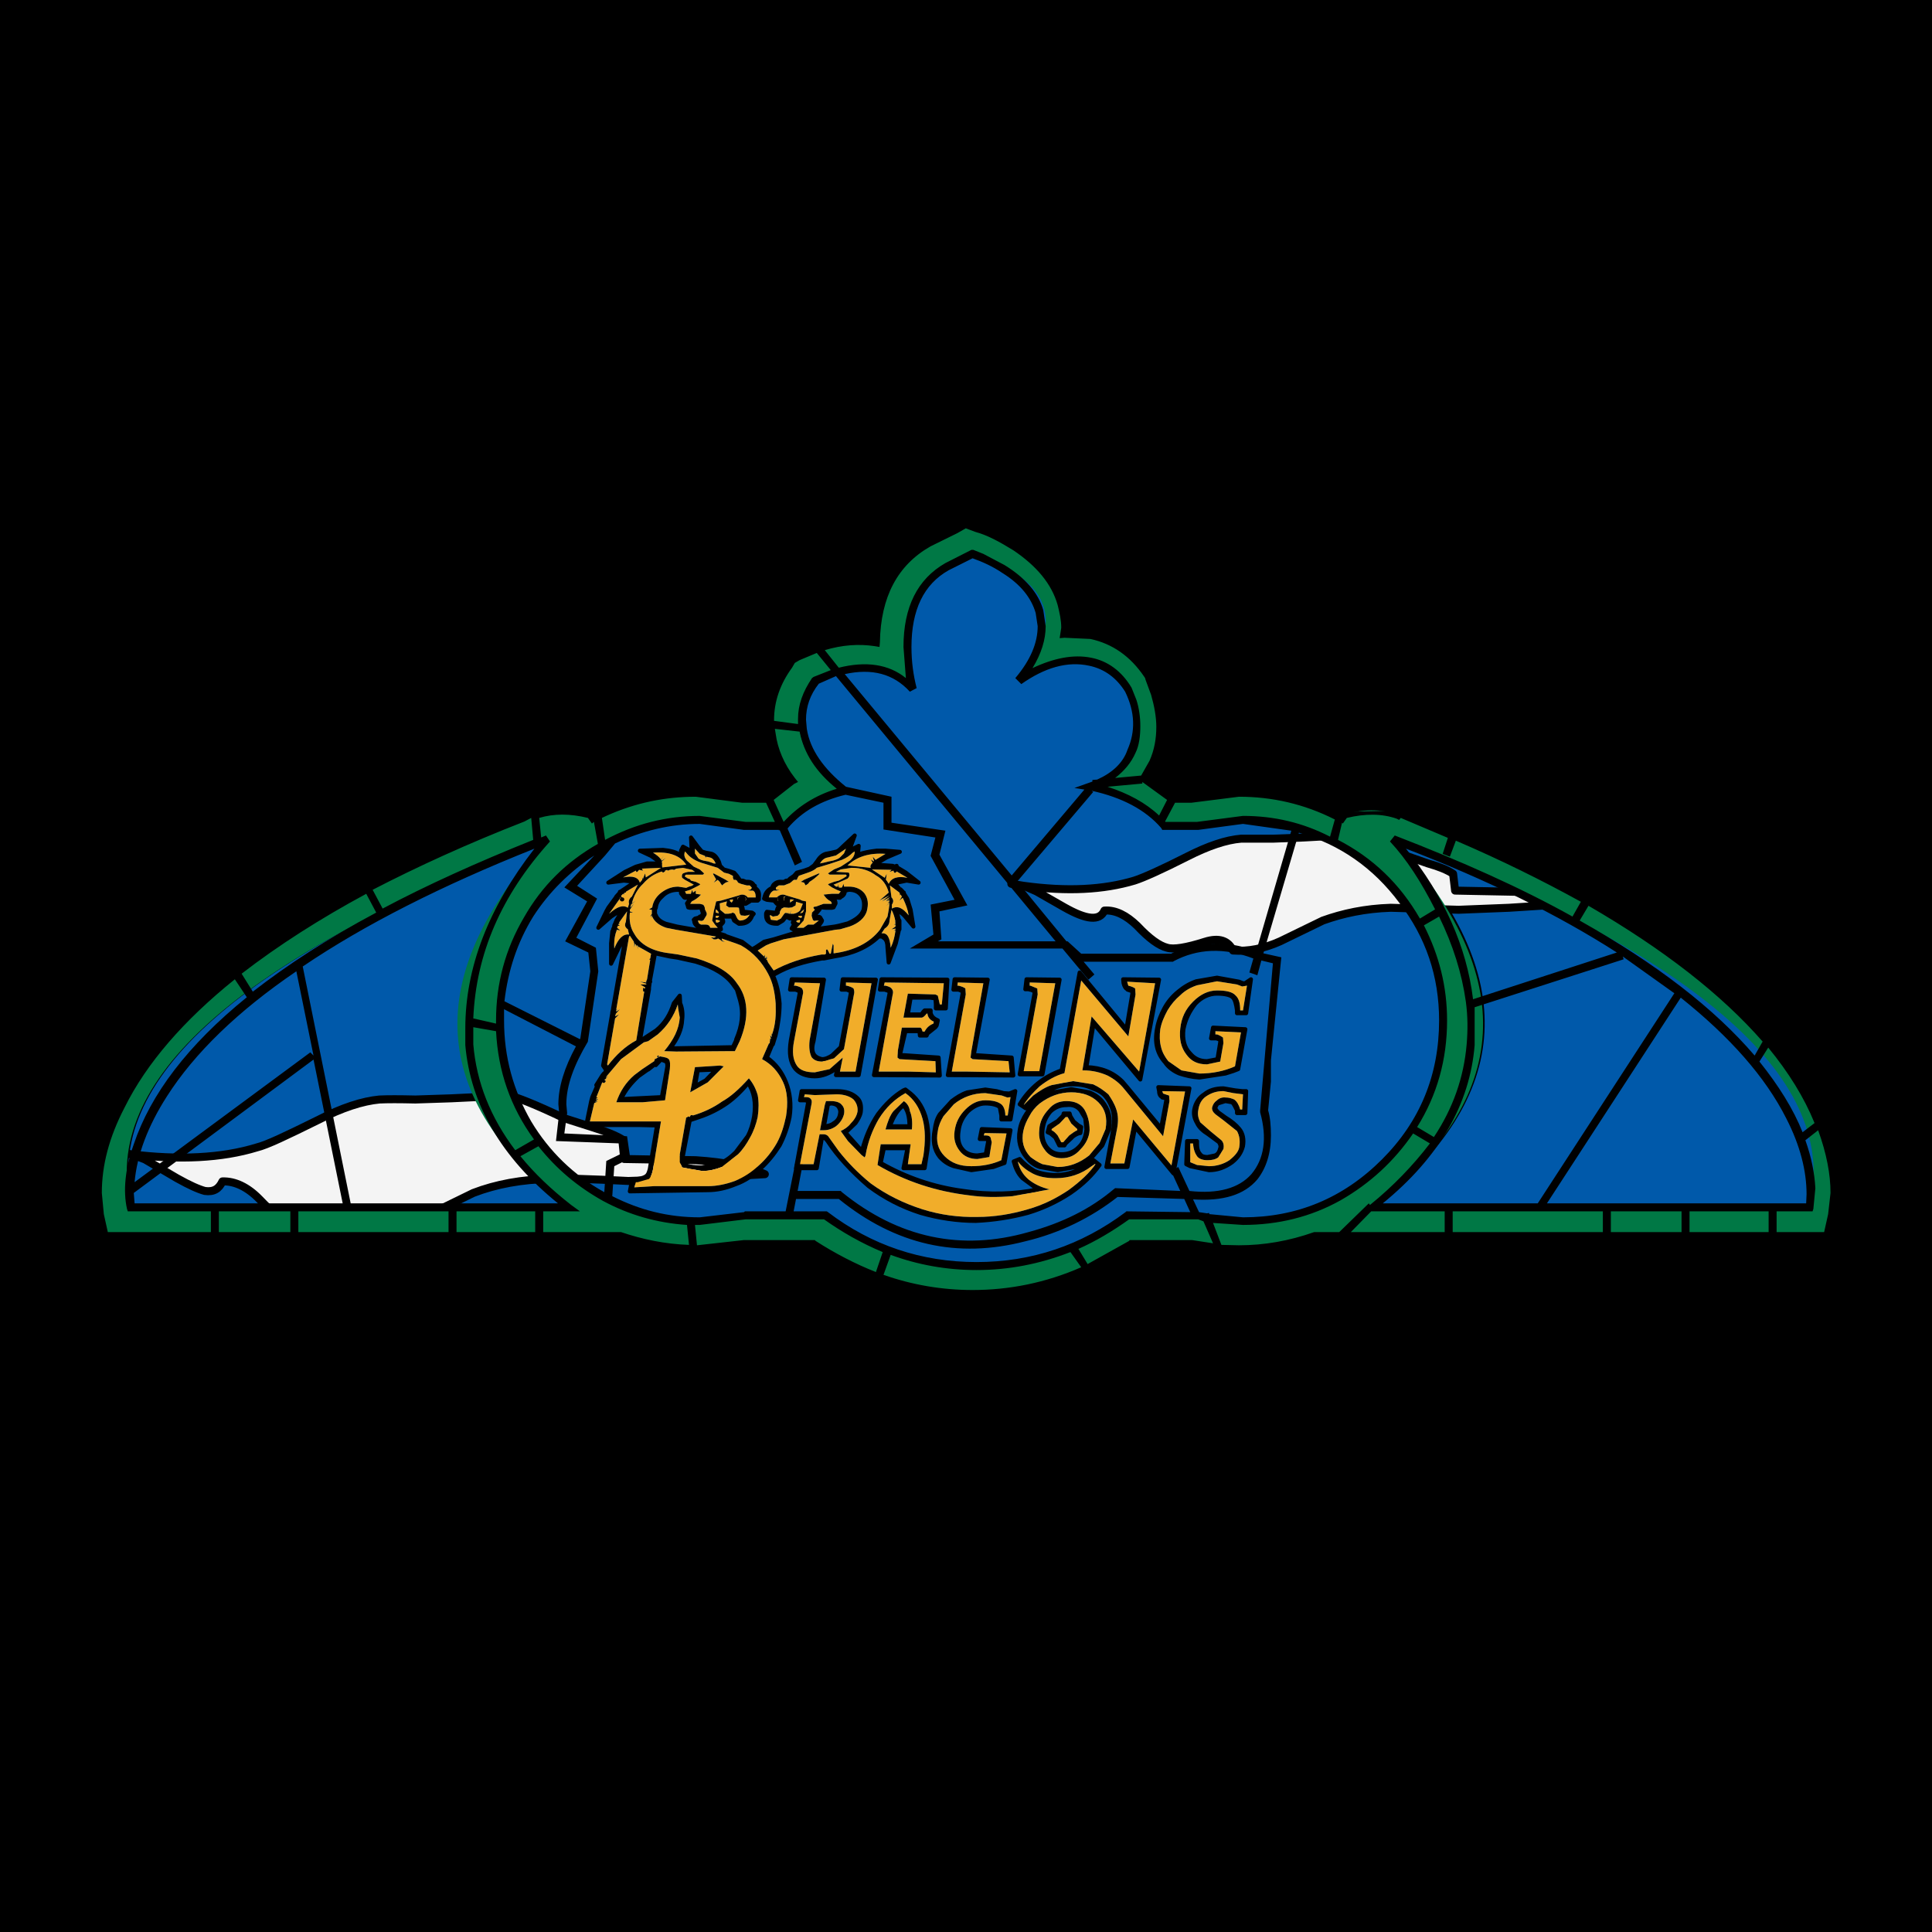 <?xml version="1.0" encoding="utf-8"?>
<!-- Generator: Adobe Illustrator 13.0.0, SVG Export Plug-In . SVG Version: 6.00 Build 14948)  -->
<!DOCTYPE svg PUBLIC "-//W3C//DTD SVG 1.0//EN" "http://www.w3.org/TR/2001/REC-SVG-20010904/DTD/svg10.dtd">
<svg version="1.0" id="Layer_1" xmlns="http://www.w3.org/2000/svg" xmlns:xlink="http://www.w3.org/1999/xlink" x="0px" y="0px"
	 width="192.756px" height="192.756px" viewBox="0 0 192.756 192.756" enable-background="new 0 0 192.756 192.756"
	 xml:space="preserve">
<g>
	<polygon fill-rule="evenodd" clip-rule="evenodd" points="0,0 192.756,0 192.756,192.756 0,192.756 0,0 	"/>
	<path fill-rule="evenodd" clip-rule="evenodd" fill="#0059AA" d="M94.563,56.377c-3.906,2.271-4.981,6.296-3.308,12.234
		c-2.59-2.869-5.778-3.148-9.684-0.876c-2.869,3.905-1.873,7.572,2.91,10.959c-2.511,0.598-4.503,1.793-5.978,3.506h-3.905
		l-4.583-0.518c-5.54,0-10.162,1.913-14.107,5.858c-3.906,3.905-5.898,8.607-5.898,14.147c0,5.5,1.992,10.201,5.898,14.146
		c3.945,3.906,8.567,5.818,14.107,5.818l4.583-0.518h7.97c4.424,3.307,9.485,4.98,15.064,4.98c5.5,0,10.56-1.674,15.063-4.98h6.975
		l4.542,0.518c5.5,0,10.202-1.912,14.147-5.818c3.905-3.945,5.818-8.646,5.818-14.146c0-5.54-1.913-10.242-5.818-14.147
		c-3.945-3.945-8.647-5.858-14.147-5.858l-4.542,0.518h-3.388c-1.833-2.112-4.304-3.427-7.372-3.905
		c4.781-1.673,6.057-4.901,3.785-9.684c-2.51-3.945-6.176-4.264-10.959-0.876c4.783-5.898,3.269-10.082-4.583-12.632L94.563,56.377
		L94.563,56.377z"/>
	<path fill-rule="evenodd" clip-rule="evenodd" fill="#0059AA" d="M139.155,83.555c12.593,13.669,11.955,25.943-2.072,36.863h43.637
		C183.828,107.785,170.039,95.51,139.155,83.555L139.155,83.555z"/>
	<path fill-rule="evenodd" clip-rule="evenodd" fill="#0059AA" d="M54.792,83.555c-30.884,11.955-44.712,24.23-41.564,36.863h43.676
		C42.917,109.498,42.16,97.225,54.792,83.555L54.792,83.555z"/>
	<path fill-rule="evenodd" clip-rule="evenodd" fill="#F4F4F4" d="M73.92,117.27l-5.38,0.357l-5.858,0.199
		c-3.826-0.199-6.416-0.279-7.771-0.199c-2.83,0.041-5.419,0.52-7.691,1.395l-4.902,2.393c-1.793,0.836-3.586,1.195-5.34,1.035
		c-0.598-1.115-1.713-1.434-3.308-0.916l-2.072,0.598l-2.231,0.08c-0.877-0.199-2.073-1.076-3.467-2.551
		c-1.195-1.236-2.471-1.834-3.706-1.793c-0.359,0.756-0.876,1.076-1.753,0.955c-0.598-0.158-1.515-0.557-2.79-1.275l-3.188-1.873
		c-0.518-0.197-0.996-0.396-1.435-0.518c4.822,0.598,9.086,0.398,12.593-0.678c0.997-0.238,2.989-1.195,6.057-2.709
		c2.471-1.275,4.503-1.912,6.177-2.072c0.797-0.039,1.992-0.039,3.586,0l3.586-0.119l5.778-0.279c0.717,0.16,2.59,0.877,5.499,2.271
		l2.87,0.916c1.275,0.398,2.271,0.797,2.909,1.195l0.199,1.953l7.133,0.119c2.989,0.199,5.3,0.678,6.895,1.395l-2.072,0.121h-1.515
		H73.92L73.92,117.27z"/>
	
		<path fill="none" stroke="#000000" stroke-width="0.797" stroke-linecap="round" stroke-linejoin="round" stroke-miterlimit="2.613" d="
		M13.029,115.156l-1.395-0.279 M73.92,117.27l-5.38,0.357l-5.858,0.199c-3.826-0.199-6.416-0.279-7.771-0.199
		c-2.83,0.041-5.419,0.52-7.691,1.395l-4.902,2.393c-1.793,0.836-3.586,1.195-5.34,1.035c-0.598-1.115-1.713-1.434-3.308-0.916
		l-2.072,0.598l-2.231,0.08c-0.877-0.199-2.073-1.076-3.467-2.551c-1.195-1.236-2.471-1.834-3.706-1.793
		c-0.359,0.756-0.876,1.076-1.753,0.955c-0.598-0.158-1.515-0.557-2.79-1.275l-3.188-1.873c-0.518-0.197-0.996-0.396-1.435-0.518
		c4.822,0.598,9.086,0.398,12.593-0.678c0.997-0.238,2.989-1.195,6.057-2.709c2.471-1.275,4.503-1.912,6.177-2.072
		c0.797-0.039,1.992-0.039,3.586,0l3.586-0.119l5.778-0.279c0.717,0.16,2.59,0.877,5.499,2.271l2.87,0.916
		c1.275,0.398,2.271,0.797,2.909,1.195l0.199,1.953l7.133,0.119c2.989,0.199,5.3,0.678,6.895,1.395l-2.072,0.121H73.92
		 M72.725,117.27h1.515"/>
	<path fill-rule="evenodd" clip-rule="evenodd" fill="#F4F4F4" d="M154.299,90.33l-3.746,0.239l-5.021,0.199l-6.774-0.199
		c-2.551,0.08-4.782,0.558-6.774,1.275l-4.264,2.072c-1.595,0.717-3.188,1.036-4.703,0.917c-0.478-0.997-1.395-1.315-2.789-0.877
		c-1.873,0.598-3.148,0.797-3.786,0.598c-0.797-0.199-1.793-0.917-2.989-2.192c-1.075-1.036-2.151-1.594-3.267-1.514
		c-0.479,1.076-1.794,0.917-3.985-0.319l-2.789-1.594l-1.275-0.558c4.344,0.598,7.97,0.399,11.038-0.518
		c0.877-0.279,2.67-1.076,5.261-2.391c2.111-1.076,3.905-1.674,5.379-1.793h3.188l3.108-0.12l5.062-0.279
		c0.637,0.199,2.231,0.877,4.781,1.993l2.511,0.876c1.116,0.319,1.913,0.638,2.511,1.036l0.199,1.674l6.177,0.12
		c2.591,0.159,4.662,0.558,6.058,1.195l-1.794,0.16H154.299L154.299,90.33z M155.613,90.33l-0.199-0.08L155.613,90.33L155.613,90.33
		z M155.414,90.25l-0.717,0.08L155.414,90.25L155.414,90.25z"/>
	
		<path fill="none" stroke="#000000" stroke-width="0.797" stroke-linecap="round" stroke-linejoin="round" stroke-miterlimit="2.613" d="
		M102.135,88.377l-1.235-0.199 M154.299,90.33l-3.746,0.239l-5.021,0.199l-6.774-0.199c-2.551,0.08-4.782,0.558-6.774,1.275
		l-4.264,2.072c-1.595,0.717-3.188,1.036-4.703,0.917c-0.478-0.997-1.395-1.315-2.789-0.877c-1.873,0.598-3.148,0.797-3.786,0.598
		c-0.797-0.199-1.793-0.917-2.989-2.192c-1.075-1.036-2.151-1.594-3.267-1.514c-0.479,1.076-1.794,0.917-3.985-0.319l-2.789-1.594
		l-1.275-0.558c4.344,0.598,7.97,0.399,11.038-0.518c0.877-0.279,2.67-1.076,5.261-2.391c2.111-1.076,3.905-1.674,5.379-1.793h3.188
		l3.108-0.12l5.062-0.279c0.637,0.199,2.231,0.877,4.781,1.993l2.511,0.876c1.116,0.319,1.913,0.638,2.511,1.036l0.199,1.674
		l6.177,0.12c2.591,0.159,4.662,0.558,6.058,1.195l-1.794,0.16H154.299 M155.613,90.33l-0.199-0.08l-0.717,0.08"/>
	<path fill-rule="evenodd" clip-rule="evenodd" fill="#007845" d="M96.954,55.262c7.93,2.511,9.445,6.774,4.663,12.672
		c4.782-3.387,8.448-3.108,10.959,0.797c2.271,4.782,0.996,8.05-3.786,9.684c3.068,0.479,5.5,1.793,7.293,3.985h3.467l4.464-0.598
		c5.499,0,10.201,1.992,14.146,5.938c3.905,3.905,5.818,8.568,5.818,14.067c0,5.5-1.913,10.281-5.818,14.227
		c-3.945,3.906-8.647,5.818-14.146,5.818l-4.464-0.598h-7.054c-4.423,3.387-9.404,5.061-15.063,5.061
		c-5.579,0-10.64-1.674-15.063-5.061h-7.97l-4.583,0.598c-5.54,0-10.162-1.912-14.107-5.818c-3.906-3.945-5.818-8.727-5.818-14.227
		c0-5.499,1.913-10.162,5.818-14.067c3.945-3.945,8.567-5.938,14.107-5.938l4.583,0.598h3.906c1.514-1.714,3.506-2.909,5.977-3.507
		c-4.782-3.388-5.778-7.054-2.909-10.959c3.906-2.271,7.173-1.993,9.684,0.797c-1.673-5.897-0.518-9.962,3.388-12.234L96.954,55.262
		L96.954,55.262z M92.729,54.106l-0.08,0.08c-3.387,1.913-5.181,5.181-5.26,9.883c-2.709-0.438-5.3,0.08-7.811,1.475l-0.558,0.319
		l-0.319,0.479c-1.275,1.713-1.873,3.586-1.873,5.499l0.159,1.475c0.239,1.594,0.917,3.108,2.032,4.583
		c-0.717,0.478-1.435,1.076-2.231,1.793h-2.59l-4.782-0.598c-3.148,0-6.177,0.677-9.046,1.913l-1.514,0.757l0.319-0.398
		c-2.192-0.757-4.185-0.678-5.858,0.04l-0.12-0.239l-0.917,0.398c-19.686,7.691-32.637,16.539-38.854,26.421
		c-1.993,3.107-3.188,6.256-3.547,9.285c-0.199,1.553-0.119,2.869,0.08,3.945l0.518,2.111h51.367
		c2.431,0.877,4.981,1.314,7.571,1.314l4.782-0.518h6.974c4.782,3.309,10.083,4.982,15.86,4.982c5.778,0,11.039-1.674,15.861-4.982
		h5.977l4.742,0.518c2.511,0,5.021-0.438,7.572-1.314h51.048l0.559-2.111c0.239-0.996,0.239-2.393,0.039-4.066
		c-0.318-2.988-1.514-6.096-3.586-9.283c-6.376-10.043-19.567-18.93-39.691-26.701l-0.079,0.119
		c-1.714-0.598-3.587-0.598-5.659,0.08l0.358,0.398c-3.387-1.793-6.934-2.67-10.561-2.67l-4.742,0.598h-2.032l-2.749-1.992
		l0.956-1.674c0.438-1.116,0.717-2.231,0.717-3.506c0-1.993-0.318-3.586-1.075-4.862l-0.12-0.199l-0.079-0.199
		c-1.435-2.192-3.308-3.427-5.619-3.906l-2.67-0.119l0.08-0.598l-0.359-2.351c-0.638-2.192-2.191-4.104-4.582-5.699
		c-1.235-0.876-2.591-1.475-3.985-1.913l-1.036-0.359L92.729,54.106L92.729,54.106z M13.069,120.457
		C9.96,107.865,23.789,95.55,54.593,83.675c-12.632,13.669-11.875,25.983,2.112,36.782H13.069L13.069,120.457z M180.52,120.457
		h-43.636c14.027-10.799,14.745-23.113,2.112-36.782C169.84,95.55,183.629,107.865,180.52,120.457L180.52,120.457z"/>
	<path fill-rule="evenodd" clip-rule="evenodd" d="M114.847,67.058c-1.475-2.232-3.467-3.626-5.938-4.105l-2.312-0.119l0.079-0.2
		c0-0.876-0.158-1.674-0.358-2.471c-0.717-2.311-2.311-4.264-4.781-5.898c-1.315-0.876-2.631-1.554-4.025-1.953l-1.195-0.398
		l-3.786,1.873l-0.08,0.08c-3.387,1.913-5.26,5.181-5.459,9.803c-2.63-0.319-5.181,0.199-7.611,1.554
		c-0.199,0.12-0.398,0.239-0.598,0.319l-0.398,0.518c-1.275,1.873-1.953,3.786-1.953,5.778l0.16,1.554
		c0.239,1.435,0.917,2.909,1.913,4.384l-1.873,1.514h-2.431l-4.782-0.598c-3.148,0-6.177,0.677-9.166,1.992l-0.797,0.398
		l-0.159-0.08c-2.192-0.717-4.105-0.797-5.779-0.04l-0.199-0.279l-1.236,0.479c-19.726,7.771-32.757,16.658-39.053,26.701
		c-1.993,3.227-3.188,6.375-3.546,9.404c-0.199,1.594-0.12,2.949,0.08,4.064l0.677,2.391h51.526
		c2.471,0.877,5.061,1.314,7.651,1.314l4.822-0.598l6.854,0.08c4.862,3.307,10.162,4.98,15.94,4.98c5.778,0,11.078-1.674,15.94-4.98
		h5.897l4.742,0.518c2.631,0,5.181-0.438,7.612-1.314h51.367l0.597-2.391l0.2-2.191c0-5.062-2.352-10.281-6.935-15.662
		c-7.213-8.448-19.526-16.02-36.702-22.675l-0.358-0.12l-0.119,0.199l-5.579,0.12l-0.2,0.08c-3.268-1.594-6.495-2.391-9.883-2.391
		l-4.861,0.598h-1.793c-0.598-0.598-1.395-1.116-2.312-1.714l0.797-1.395c0.438-1.155,0.638-2.351,0.638-3.666
		c0-1.515-0.319-3.268-1.036-5.062L114.847,67.058L114.847,67.058z M114.249,67.655l0.04,0.16l0.558,1.514
		c0.318,1.116,0.519,2.192,0.519,3.188c0,1.195-0.2,2.311-0.678,3.387l-0.837,1.474l-2.591,0.239
		c0.917-0.717,1.595-1.514,2.033-2.51c0.358-0.718,0.478-1.674,0.478-2.67c0-0.837-0.119-1.793-0.398-2.63l-0.478-1.196
		c-0.997-1.673-2.392-2.67-4.025-2.989c-1.793-0.358-3.746,0.04-5.858,1.036c0.877-1.435,1.315-2.829,1.315-4.185l-0.239-1.594
		c-0.478-1.713-1.793-3.228-3.865-4.503l-2.112-1.116l-0.996-0.399h-0.199l-0.08,0.04l-2.51,1.275
		c-2.79,1.594-4.185,4.384-4.185,8.369l0.239,3.108c-1.713-1.395-3.985-1.713-6.695-1.036l-1.395-1.753
		c1.714-0.518,3.388-0.638,4.981-0.398l0.478,0.08l0.04-0.479c0.08-4.503,1.753-7.691,5.062-9.564l2.669-1.315l0.837-0.478
		l0.956,0.358c1.195,0.319,2.431,0.996,3.786,1.833c2.312,1.555,3.825,3.348,4.423,5.46c0.199,0.797,0.358,1.514,0.358,2.271
		l-0.159,1.036l0.479-0.04l2.59,0.12c2.192,0.478,3.985,1.713,5.38,3.786L114.249,67.655L114.249,67.655z M103.33,61.16l0.199,1.314
		c0,1.674-0.718,3.388-2.231,5.181l0.598,0.598c2.312-1.634,4.583-2.312,6.774-1.833c1.515,0.319,2.71,1.196,3.586,2.59
		c0.997,2.033,1.037,3.985,0.239,5.779c-0.438,1.315-1.514,2.311-3.028,2.989l-0.479,0.04v0.16l-1.793,0.637l0.996,0.16
		l-7.253,8.568L84.281,67.257c2.71-0.598,4.862-0.04,6.496,1.753l0.678-0.358c-0.319-1.235-0.518-2.59-0.518-4.104
		c0-3.706,1.235-6.257,3.706-7.651l2.391-1.196c0.996,0.359,1.993,0.797,2.989,1.475C101.815,58.29,102.892,59.646,103.33,61.16
		L103.33,61.16z M108.909,78.893c3.068,0.677,5.38,1.913,6.934,3.706l0.119,0.199h3.587l4.464-0.598l4.821,0.678l-3.507,12.035
		c-1.913-0.758-3.865-0.957-5.778-0.598c-1.075,0.199-1.992,0.438-2.71,0.837h-8.966l-1.354-1.235h-0.12l-4.902-5.978l7.572-8.926
		L108.909,78.893L108.909,78.893z M113.97,78.016l2.471,1.793l-0.797,1.555c-1.354-1.275-3.068-2.192-5.141-2.869l3.467-0.319
		V78.016L113.97,78.016z M118.871,80.088l4.742-0.598c3.308,0,6.496,0.717,9.564,2.271l-0.478,1.713
		c-2.71-1.395-5.58-2.072-8.688-2.072l-4.583,0.598h-3.148l-0.04-0.04l0.997-1.873H118.871L118.871,80.088z M133.896,82.081
		l0.079,0.08l0.398-0.558c1.833-0.438,3.508-0.438,4.981,0.079l0.239,0.12l0.159-0.199l4.702,1.992l-0.518,1.594l0.718,0.279
		l0.597-1.594c4.464,1.913,8.648,3.985,12.474,6.097l-0.837,1.475c-5.141-2.869-11.038-5.5-17.733-8.09l-0.479,0.598
		c1.674,1.793,3.108,4.025,4.504,6.774l-1.515,0.917c-1.992-3.467-4.702-6.057-8.17-7.851L133.896,82.081L133.896,82.081z
		 M139.594,90.051c2.67,3.467,3.985,7.373,3.985,11.756c0,5.459-1.913,10.082-5.698,13.867c-3.866,3.867-8.489,5.779-13.868,5.779
		l-3.348-0.318l-0.04-0.119l-0.199,0.039l-0.797-0.119l-0.598-1.275c2.988,0.199,5.101-0.438,6.416-1.992
		c0.876-1.117,1.354-2.592,1.354-4.385c0-0.996-0.08-1.832-0.279-2.51l0.279-2.869v-2.113l1.036-10.281l-1.793-0.398l3.547-12.035
		C133.696,84.272,137.003,86.584,139.594,90.051L139.594,90.051z M161.91,95.431l5.141,3.667l-13.629,20.961H137.96
		c5.619-4.582,8.688-9.883,9.165-15.781v-3.785l14.864-4.783L161.91,95.431L161.91,95.431z M175.061,105.314
		c-4.024-4.703-9.803-9.167-17.454-13.47l0.876-1.475c7.492,4.344,13.271,8.847,17.375,13.548L175.061,105.314L175.061,105.314z
		 M160.715,120.855h7.053v2.072h-7.053V120.855L160.715,120.855z M168.565,120.855h7.89v2.072h-7.89V120.855L168.565,120.855z
		 M179.843,112.965c-0.917-2.311-2.391-4.662-4.304-7.053l0.877-1.395c2.032,2.471,3.586,4.98,4.622,7.531L179.843,112.965
		L179.843,112.965z M181.396,112.766c0.837,2.311,1.235,4.383,1.235,6.256l-0.238,2.113l-0.399,1.793h-4.742v-2.072h3.587l0.08-0.24
		l0.199-2.072c-0.08-1.514-0.398-3.107-0.996-4.781L181.396,112.766L181.396,112.766z M180.241,119.143l-0.04,0.916h-25.863
		l13.351-20.523c4.941,3.945,8.448,7.93,10.521,12.035C179.604,114.279,180.241,116.83,180.241,119.143L180.241,119.143z
		 M146.328,104.197c-0.278,3.268-1.354,6.377-3.268,9.246l-1.674-0.996c1.993-3.189,2.989-6.734,2.989-10.641
		c0-3.387-0.797-6.496-2.312-9.484l1.515-0.877c1.395,2.869,2.271,5.659,2.67,8.488
		C146.448,101.408,146.448,102.803,146.328,104.197L146.328,104.197z M142.662,114.08c-1.674,2.193-3.666,4.266-5.978,6.139
		l-0.119-0.16l-2.949,2.869h-2.511c-2.471,0.877-4.981,1.314-7.492,1.314l-1.753-0.039l-0.837-2.191l2.989,0.199
		c3.507,0,6.774-0.797,9.763-2.471c2.909-1.674,5.301-3.867,7.213-6.656L142.662,114.08L142.662,114.08z M144.137,120.855v2.072
		h-9.365l2.033-2.072H144.137L144.137,120.855z M144.934,120.855h14.983v2.072h-14.983V120.855L144.934,120.855z M124.65,97.025
		l0.797,0.278l0.398-1.474l1.155,0.279l-1.275,14.665v0.199c0.718,2.59,0.398,4.662-0.876,6.176
		c-1.236,1.395-3.309,1.994-6.178,1.674l-1.115-2.391l-0.718,0.398l0.917,1.992l-6.496-0.279l-0.159,0.121
		c-2.312,1.951-5.101,3.348-8.488,4.264c-6.695,1.912-12.951,0.598-18.61-3.984l-0.12-0.121h-4.304l0.518-2.748l-0.717-0.201
		l-0.996,4.982h-4.065l-0.08,0.08l-4.423,0.518c-3.148,0-5.978-0.717-8.728-2.111l0.199-2.99l1.594-0.797l-0.319-2.191l-6.256-0.279
		l0.279-2.031l-0.08-0.877c0-1.873,0.757-3.906,2.152-6.258v-0.039l1.036-6.974l-0.239-2.351l-1.953-0.997l2.072-3.905l-1.993-1.276
		l2.79-3.028l0.996-1.195c2.71-1.275,5.5-1.953,8.449-1.953l4.423,0.598h3.467v0.08l0.08-0.08l1.514,3.546l0.717-0.358l-1.435-3.308
		l0.04-0.08c1.395-1.634,3.268-2.71,5.739-3.308l3.786,0.797v2.67l5.18,0.797l-0.478,1.833l2.391,4.383L92.85,90.25l0.279,2.989
		l-2.352,1.395H106l2.59,3.108l0.599-0.518l-1.077-1.275h8.927l0.04-0.04c2.392-1.275,5.062-1.395,7.97-0.279L124.65,97.025
		L124.65,97.025z M97.033,128.705c-3.068,0-6.057-0.518-8.886-1.514l0.717-1.992c2.709,0.996,5.579,1.514,8.568,1.514
		c3.188,0,6.296-0.598,9.365-1.793l1.076,1.514C104.326,127.988,100.7,128.705,97.033,128.705L97.033,128.705z M107.594,124.602
		c1.714-0.758,3.388-1.754,5.062-2.949h6.894l0.518,0.199l0.957,2.191l-2.072-0.318h-6.257l-0.039,0.08l-4.145,2.311
		L107.594,124.602L107.594,124.602z M97.432,125.916c-5.5,0-10.481-1.674-14.825-4.98l-0.12-0.08h-3.307l0.239-1.236h4.264
		c5.659,4.584,11.835,5.979,18.61,4.225c3.507-0.836,6.615-2.391,9.205-4.424l6.655,0.199l0.598,1.316l-6.376-0.08l-0.08,0.08
		C107.873,124.242,102.932,125.916,97.432,125.916L97.432,125.916z M146.966,99.695c-0.638-5.261-2.909-10.322-6.694-15.024
		c8.09,3.108,15.143,6.575,21.041,10.361L146.966,99.695L146.966,99.695z M37.178,88.776c4.463-2.312,9.524-4.623,15.143-6.814
		l0.678-0.358l0.199,2.191c-5.658,2.271-10.679,4.543-15.023,6.854L37.178,88.776L37.178,88.776z M53.995,83.555l-0.199-1.952
		c1.475-0.438,3.068-0.438,4.862,0l0.398,0.558l0.199-0.159l0.398,2.191c-3.148,1.793-5.579,4.184-7.373,7.333
		c-1.873,3.188-2.789,6.615-2.789,10.281v0.318l-2.271-0.518c0.279-6.456,2.79-12.273,7.651-17.653l-0.398-0.598L53.995,83.555
		L53.995,83.555z M60.052,81.603l0.518-0.239c2.87-1.275,5.779-1.873,8.847-1.873l4.623,0.598h2.391l0.877,1.913h-2.909
		l-4.583-0.598c-3.348,0-6.456,0.797-9.445,2.391L60.052,81.603L60.052,81.603z M56.306,88.537l2.272,1.395l-2.192,3.985
		l2.312,1.116l0.199,1.873L57.9,103.6l-0.04,0.08l-7.532-3.785c0.359-3.069,1.275-5.858,2.869-8.449
		c1.594-2.471,3.667-4.503,6.098-6.097L56.306,88.537L56.306,88.537z M83.405,67.456l21.917,26.461H93.566l0.359-0.199l-0.199-2.79
		l2.79-0.598l-2.79-5.061l0.598-2.391l-5.38-0.797v-2.59l-4.543-0.996c-2.231-1.793-3.586-3.706-3.905-5.778l-0.08-0.917
		c0-1.275,0.398-2.471,1.275-3.586L83.405,67.456L83.405,67.456z M82.887,66.858l-1.714,0.678l-0.159,0.119
		c-0.917,1.355-1.395,2.67-1.395,4.065v0.518l-2.391-0.319v-0.08c0-1.833,0.598-3.586,1.793-5.22l0.279-0.479l0.478-0.279
		l1.713-0.717L82.887,66.858L82.887,66.858z M77.308,72.716l2.471,0.279c0.438,2.192,1.634,4.025,3.706,5.699
		c-2.192,0.677-3.905,1.793-5.3,3.308l-0.996-2.192l2.033-1.593l0.398-0.2L79.3,77.618c-1.076-1.395-1.714-2.909-1.913-4.423
		L77.308,72.716L77.308,72.716z M69.816,122.211l4.583-0.559h7.811c1.793,1.275,3.746,2.391,5.858,3.268l-0.677,1.992
		c-2.032-0.797-4.104-1.873-6.018-3.107l-0.08-0.08h-7.093l-4.663,0.518l-0.199-2.031H69.816L69.816,122.211z M68.74,124.203
		c-2.391-0.08-4.663-0.559-6.774-1.275h-7.771v-2.072h3.666l-0.876-0.637c-1.993-1.555-3.666-3.148-5.061-4.863l1.793-0.996
		c1.793,2.271,3.945,4.064,6.456,5.461c2.59,1.395,5.38,2.191,8.369,2.391L68.74,124.203L68.74,124.203z M50.289,100.691
		l7.173,3.705c-1.156,2.113-1.753,4.066-1.753,5.779l0.079,0.877l-0.318,2.789l6.416,0.238l0.159,0.996l-1.554,0.758l-0.199,3.109
		c-3.029-1.674-5.5-4.066-7.292-7.055c-1.793-3.107-2.71-6.416-2.71-10.082V100.691L50.289,100.691z M47.221,102.484l2.271,0.398
		c0.199,3.984,1.434,7.572,3.786,10.799l-1.873,1.076c-2.471-3.268-3.865-6.773-4.184-10.561V102.484L47.221,102.484z
		 M46.424,104.277c0.518,5.898,3.586,11.199,9.245,15.781H34.986l-4.782-23.631c6.177-4.184,13.908-8.09,23.114-11.756
		c-4.583,5.898-6.894,11.875-6.894,17.932V104.277L46.424,104.277z M45.547,120.855h7.851v2.072h-7.851V120.855L45.547,120.855z
		 M29.766,120.855H44.75v2.072H29.766V120.855L29.766,120.855z M31.28,105.314l-0.319-0.32l-17.534,12.953
		c0.239-2.711,1.315-5.58,3.228-8.568c2.75-4.305,7.054-8.488,12.912-12.474L31.28,105.314L31.28,105.314z M24.107,97.145
		c3.666-2.83,7.851-5.5,12.433-7.97l0.996,1.873c-4.861,2.59-8.926,5.26-12.313,7.89L24.107,97.145L24.107,97.145z M24.625,99.496
		c-5.897,4.781-9.604,9.684-11.277,14.664c-0.877,2.471-1.076,4.662-0.677,6.455l0.079,0.24h8.29v2.072H10.757l-0.398-1.793
		l-0.2-2.113c0-2.748,0.718-5.539,2.272-8.527c2.192-4.424,5.898-8.688,10.999-12.791L24.625,99.496L24.625,99.496z M13.348,119.021
		l17.933-13.309l2.909,14.346H13.428L13.348,119.021L13.348,119.021z M21.835,120.855h7.134v2.072h-7.134V120.855L21.835,120.855z"
		/>
	<path fill-rule="evenodd" clip-rule="evenodd" d="M98.109,98.102l-1.195,6.773l-0.08,0.639l0.199,0.158l3.587,0.199l0.119,1.117
		l-4.423-0.08h-1.355l1.395-7.691l-0.04-0.598c-0.16-0.119-0.359-0.199-0.678-0.279h-0.12l0.04-0.318L98.109,98.102L98.109,98.102z
		 M95.639,98.738l0.398,0.16v0.238l-1.474,8.129l6.536,0.041l-0.16-1.793l-3.586-0.24h-0.2l1.395-7.531l-3.308-0.039l-0.12,1.035
		H95.639L95.639,98.738z M94.523,97.742l-6.575-0.039l-0.16,1.035h0.479l0.479,0.16v0.238l-1.555,8.129l6.576,0.041l-0.12-1.793
		l-3.507-0.24h-0.358l0.558-2.391h1.395l0.04,0.439h0.678l0.08-0.201l0.796-0.637l0.12-0.16l0.12-0.518l-0.239-0.119
		c-0.279-0.16-0.398-0.359-0.478-0.598v-0.279h-0.598l-0.12,0.119l-0.199,0.279h-1.355l0.279-1.674h1.913l0.558,0.08l0.04,0.598
		v0.398h0.996L94.523,97.742L94.523,97.742z M102.812,98.34h-0.079v-0.318l2.55,0.08l-1.594,8.766h-1.554l1.395-7.65l-0.04-0.598
		L102.812,98.34L102.812,98.34z M102.413,97.703l-0.119,0.996h0.438v0.039h0.079l0.398,0.16v0.238l-1.475,8.051h2.272l1.713-9.445
		L102.413,97.703L102.413,97.703z M113.253,98.619l0.04,0.598l-0.718,4.184l-4.702-5.578l-1.674,9.244
		c-0.877,0.24-1.714,0.719-2.471,1.316c-0.638,0.598-1.195,1.195-1.634,1.912l0.996-0.996c0.598-0.438,1.195-0.836,1.833-1.037
		l2.152-0.396l1.992,0.318c0.598,0.279,1.036,0.598,1.515,0.996c0.318,0.479,0.598,0.916,0.797,1.514s0.199,1.195,0.079,1.873
		l-0.678,3.508h1.396l0.877-4.385l3.825,4.584l1.355-7.373l-2.272-0.039l0.08,0.238c0.239,0.08,0.438,0.158,0.598,0.199l0.04,0.559
		l-0.638,3.506l-3.865-4.701c-0.479-0.6-0.996-0.998-1.674-1.355c-0.718-0.318-1.515-0.518-2.431-0.518h-0.08l0.917-5.381l4.742,5.5
		l1.594-8.807l-2.79-0.16l0.12,0.398C112.895,98.42,113.093,98.5,113.253,98.619L113.253,98.619z M112.097,98.102
		c0.08,0.318,0.199,0.518,0.398,0.598v0.039l0.479,0.16v0.238l-0.598,3.547l-4.662-5.658l-1.794,9.764
		c-0.836,0.277-1.634,0.717-2.391,1.314c-0.718,0.598-1.315,1.275-1.794,2.072l0.599,0.398l0.996-0.996
		c0.478-0.479,1.075-0.797,1.754-0.996c0.637-0.279,1.314-0.398,1.992-0.398c0.717,0,1.314,0.119,1.912,0.398
		c0.598,0.199,1.076,0.479,1.396,0.916c0.318,0.398,0.518,0.877,0.677,1.395c0.12,0.559,0.12,1.076,0.04,1.594l-0.717,3.945h2.111
		l0.758-3.984l3.825,4.623l1.594-8.488l-3.107-0.119l0.079,0.398c0,0.318,0.119,0.518,0.318,0.598v0.039l0.399,0.08v0.199
		l-0.519,2.789l-3.388-4.104l-0.478-0.559c-0.917-0.916-2.112-1.395-3.587-1.436l0.718-4.344l4.662,5.58l1.873-9.963l-3.586-0.039
		L112.097,98.102L112.097,98.102z M115.444,102.604c-0.279,1.395,0,2.512,0.797,3.389c0.319,0.477,0.837,0.875,1.435,1.115
		c0.598,0.199,1.275,0.357,1.993,0.398l2.59-0.398l0.757-0.24l0.519-0.199l0.717-3.984l-3.228-0.16l-0.199,1.076h0.519l0.397,0.119
		v0.279l-0.278,1.674l-1.036,0.199c-0.757,0-1.275-0.279-1.674-0.756c-0.598-0.598-0.797-1.436-0.678-2.432
		c0.199-0.996,0.598-1.793,1.196-2.551c0.598-0.637,1.354-0.996,2.151-0.996c0.837,0,1.395,0.16,1.594,0.398
		c0.199,0.199,0.319,0.678,0.398,1.275v0.279h0.917l0.479-3.387l-0.599,0.398h-0.198l-0.399-0.16l-2.191-0.398l-2.072,0.359
		c-0.678,0.238-1.275,0.598-1.793,1.035c-0.598,0.479-1.076,1.076-1.395,1.674C115.843,101.209,115.564,101.887,115.444,102.604
		L115.444,102.604z M116.48,100.811c0.358-0.598,0.758-1.076,1.275-1.514c0.479-0.479,1.076-0.797,1.674-0.996l1.992-0.398
		l1.992,0.318l0.519,0.199l0.479-0.08l-0.398,2.471h-0.279c0-0.717-0.12-1.195-0.479-1.514c-0.318-0.359-0.996-0.479-1.833-0.479
		c-0.877,0-1.674,0.398-2.391,1.115c-0.758,0.758-1.156,1.594-1.275,2.67c-0.12,1.076,0.08,1.914,0.598,2.59
		c0.479,0.678,1.116,0.998,2.072,0.998l1.314-0.279l0.319-1.834l-0.04-0.557c-0.159-0.121-0.358-0.24-0.598-0.32h-0.159v-0.318
		l2.55,0.119l-0.598,3.387c-1.075,0.479-2.271,0.719-3.546,0.719l-1.794-0.318l-1.314-0.918c-0.319-0.398-0.599-0.877-0.718-1.395
		c-0.159-0.598-0.159-1.195-0.08-1.793C115.883,102.006,116.162,101.408,116.48,100.811L116.48,100.811z M119.43,112.049
		c0.199,0.438,0.598,0.797,1.115,1.115l1.076,0.797c0.119,0.199,0.199,0.398,0.119,0.598c-0.079,0.318-0.199,0.598-0.518,0.719
		l-0.757,0.158c-0.319,0-0.598-0.08-0.718-0.279c-0.199-0.199-0.318-0.518-0.318-1.076v-0.238h-0.996l-0.08,2.311l0.398,0.199
		l1.873,0.398c0.837,0,1.594-0.277,2.312-0.797c0.598-0.477,0.916-0.996,1.076-1.594c0.119-0.678,0-1.275-0.358-1.713
		c-0.319-0.398-0.798-0.797-1.396-1.156l-0.718-0.518c-0.198-0.199-0.278-0.318-0.278-0.479c0.08-0.199,0.159-0.398,0.358-0.438
		l0.638-0.199l0.678,0.119c0.199,0.199,0.318,0.479,0.478,0.797v0.279h0.837l0.08-2.191h-0.398l-0.718-0.08l-1.155-0.199
		c-0.797,0-1.435,0.199-1.913,0.598c-0.518,0.318-0.876,0.877-0.996,1.514C119.07,111.172,119.15,111.57,119.43,112.049
		L119.43,112.049z M119.748,111.969l0.997,0.877l1.115,0.916c0.199,0.199,0.279,0.518,0.199,0.877l-0.519,0.838
		c-0.278,0.197-0.598,0.277-1.075,0.277c-0.438,0-0.837-0.119-1.036-0.398s-0.359-0.678-0.398-1.275h-0.279v1.873l0.678,0.279
		l1.195,0.119c0.718,0,1.435-0.199,2.032-0.598c0.598-0.477,0.956-0.916,0.997-1.395c0.079-0.598,0-1.076-0.24-1.514l-1.354-1.076
		l-0.797-0.598c-0.239-0.199-0.398-0.479-0.319-0.717c0.08-0.279,0.199-0.479,0.479-0.678c0.199-0.199,0.519-0.318,0.837-0.279
		c0.358,0,0.598,0.08,0.877,0.199c0.278,0.199,0.478,0.559,0.598,0.996h0.199l0.08-1.514l-0.957-0.119l-0.996-0.199
		c-0.717,0-1.235,0.199-1.714,0.518c-0.478,0.318-0.717,0.797-0.797,1.395C119.47,111.172,119.549,111.57,119.748,111.969
		L119.748,111.969z M109.984,109.896c-0.318-0.398-0.796-0.717-1.314-0.916l-1.793-0.318l-1.793,0.318
		c-0.559,0.199-1.076,0.479-1.555,0.877c-0.438,0.398-0.837,0.797-1.116,1.234c-0.318,0.479-0.598,1.076-0.678,1.674
		c-0.198,1.076,0.08,1.992,0.678,2.711c0.319,0.396,0.718,0.756,1.315,0.955l1.793,0.318l1.793-0.318l1.555-0.877l1.115-1.275
		l0.678-1.633C110.861,111.49,110.583,110.654,109.984,109.896L109.984,109.896z M110.304,112.646
		c0.199-1.156-0.04-1.992-0.718-2.67c-0.677-0.678-1.594-0.996-2.709-0.996c-1.156,0-2.192,0.398-3.148,1.115
		c-0.438,0.359-0.797,0.797-1.036,1.275c-0.279,0.479-0.479,0.916-0.598,1.475c-0.199,0.996,0,1.832,0.717,2.59
		c0.319,0.238,0.718,0.518,1.196,0.717l1.514,0.279c1.155,0,2.192-0.398,3.148-1.154l1.036-1.236L110.304,112.646L110.304,112.646z
		 M104.685,112.367l-0.159,0.598l0.279,0.119l0.478,0.398l0.398,0.797h0.519l0.119-0.199l0.559-0.518
		c0.238-0.279,0.518-0.398,0.717-0.479l0.199-0.039l0.08-0.598l-0.279-0.16l-0.479-0.398l-0.318-0.518l-0.08-0.279h-0.598
		l-0.04,0.199l-0.558,0.559l-0.717,0.438L104.685,112.367L104.685,112.367z M104.924,112.646v0.119
		c0.199,0.08,0.398,0.279,0.598,0.518l0.358,0.678h0.199l0.598-0.678c0.319-0.238,0.599-0.438,0.798-0.518v-0.119l-0.598-0.559
		l-0.358-0.637h-0.2l-0.598,0.637L104.924,112.646L104.924,112.646z M104.805,110.893c0.478-0.438,0.996-0.637,1.594-0.637
		c0.598-0.08,1.076,0.119,1.395,0.518l0.479,0.797l0.119,1.115c-0.079,0.758-0.318,1.355-0.797,1.793
		c-0.479,0.479-1.075,0.678-1.674,0.678c-0.598,0-0.996-0.199-1.314-0.518c-0.479-0.479-0.678-1.156-0.598-1.873
		C104.087,112.049,104.326,111.451,104.805,110.893L104.805,110.893z M104.605,110.693c0.479-0.598,1.075-0.836,1.793-0.836
		c0.797,0,1.395,0.238,1.793,0.836c0.319,0.559,0.519,1.195,0.519,2.072c-0.04,0.717-0.398,1.395-0.917,1.912
		c-0.518,0.6-1.116,0.877-1.873,0.877c-0.717,0-1.314-0.277-1.713-0.877c-0.399-0.518-0.598-1.195-0.519-1.912
		C103.729,111.889,104.087,111.252,104.605,110.693L104.605,110.693z M94.961,109.857l-1.195,1.314
		c-0.319,0.479-0.439,0.996-0.519,1.594c-0.199,0.996-0.08,1.912,0.519,2.67c0.358,0.398,0.797,0.717,1.395,0.916l1.753,0.398
		l2.191-0.318l0.997-0.357l0.119-0.041l0.598-3.268l-2.869-0.119l-0.199,0.996h0.558l0.319,0.039l-0.279,1.475l-0.837,0.121
		c-0.598,0-1.155-0.201-1.475-0.6c-0.398-0.438-0.518-1.115-0.398-1.832c0.08-0.758,0.398-1.395,0.917-1.953
		c0.558-0.518,1.156-0.797,1.753-0.797c0.718,0,1.195,0.16,1.435,0.359l0.16,0.836v0.398h0.916l0.479-2.828L100.7,109.1
		l-0.559-0.039l-0.717-0.199l-1.116-0.16l-1.793,0.279C95.917,109.18,95.44,109.498,94.961,109.857L94.961,109.857z
		 M100.819,109.459l-0.279,1.832h-0.239c0-0.518-0.159-0.916-0.397-1.115c-0.359-0.279-0.877-0.398-1.595-0.398
		c-0.757,0-1.395,0.318-1.992,0.916s-0.957,1.275-1.076,2.152c-0.12,0.797,0.08,1.434,0.518,1.992
		c0.398,0.518,0.996,0.797,1.753,0.797l1.195-0.199l0.239-1.475l-0.119-0.479c-0.08-0.119-0.199-0.199-0.479-0.199h-0.199
		l0.08-0.238l2.191,0.039l-0.518,2.67c-0.877,0.398-1.874,0.598-2.989,0.598c-1.156,0-1.993-0.318-2.67-0.996
		c-0.677-0.678-0.876-1.514-0.677-2.51c0.08-0.559,0.279-0.996,0.558-1.475l1.036-1.195c0.876-0.717,1.953-1.115,3.148-1.115
		l1.634,0.238l0.558,0.199L100.819,109.459L100.819,109.459z M101.138,115.873c0.16,0.6,0.399,1.197,0.877,1.674l1.515,1.117
		c-2.312,0.479-4.822,0.559-7.412,0.158c-2.989-0.398-5.739-1.354-8.249-2.789l0.318-1.475h2.352l-0.399,1.992h2.112l0.199-1.273
		c0.279-1.516,0.199-2.791-0.12-3.906c-0.358-1.115-0.956-1.912-1.793-2.51l-0.2-0.16l-0.199,0.08
		c-0.996,0.598-1.793,1.395-2.55,2.391c-0.718,1.076-1.236,2.271-1.594,3.666l-1.594-1.793v-0.08l0.957-0.916
		c0.239-0.359,0.438-0.678,0.518-1.076c0.08-0.598,0-1.076-0.319-1.395c-0.479-0.479-1.156-0.717-2.072-0.717h-3.507l-0.159,0.916
		h0.478l0.398,0.08l-0.08,0.199l-1.196,6.494h2.072l0.518-3.068h0.16l0.239,0.16l0.159,0.199c0.997,1.514,2.392,3.029,4.105,4.504
		c1.594,1.195,3.308,2.072,5.181,2.67c1.793,0.518,3.666,0.797,5.5,0.797c1.793-0.08,3.547-0.359,5.181-0.797
		c1.594-0.479,2.988-1.156,4.264-1.994c1.275-0.875,2.191-1.793,2.909-2.789l-0.598-0.479l-0.398,0.279
		c-1.036,0.797-2.191,1.195-3.388,1.195c-0.797,0-1.515-0.158-2.112-0.398c-0.598-0.357-1.075-0.756-1.475-1.195L101.138,115.873
		L101.138,115.873z M96.715,119.262c-3.348-0.398-6.376-1.395-9.166-3.029l0.319-2.072h2.988l-0.279,1.992h1.355l0.199-0.875
		c0.199-1.396,0.199-2.592-0.08-3.627c-0.319-1.156-0.876-1.992-1.714-2.59c-1.076,0.598-1.952,1.434-2.669,2.59
		c-0.598,1.035-1.076,2.23-1.315,3.627l-0.08,0.199l-0.319-0.24l-1.355-1.395l-0.717-0.996c0.398-0.199,0.717-0.398,0.996-0.758
		c0.319-0.318,0.598-0.717,0.678-1.195c0.04-0.438-0.08-0.836-0.399-1.195c-0.358-0.318-0.956-0.518-1.673-0.518l-2.192,0.078
		l-0.996-0.078l-0.08,0.279h0.159c0.239,0,0.438,0.039,0.519,0.199c0.08,0.039,0.119,0.238,0.08,0.438l-1.156,6.057h1.354
		l0.598-2.988h0.398c0.199,0,0.398,0.08,0.518,0.279l0.996,1.395c0.877,1.115,1.913,2.191,3.188,3.229
		c1.594,1.156,3.308,1.992,5.181,2.59c1.793,0.559,3.586,0.797,5.459,0.758c1.714,0,3.388-0.279,5.021-0.758
		c1.554-0.438,2.869-1.115,4.064-1.912c1.195-0.877,2.112-1.715,2.79-2.711l-0.479,0.318c-1.036,0.797-2.232,1.195-3.587,1.195
		c-0.837,0-1.634-0.119-2.312-0.477c-0.598-0.32-1.115-0.719-1.474-1.236c0.159,0.717,0.478,1.314,1.075,1.834
		c0.598,0.479,1.275,0.797,2.112,0.996l-3.706,0.678C99.544,119.461,98.109,119.461,96.715,119.262L96.715,119.262z M63.28,86.544
		l-0.917,0.439l-1.674,1.076l1.554-0.199l1.116,0.12l-0.996,0.677l-0.478,0.319h-0.04v0.08l-0.359,0.398l-0.04,0.08l-0.757,1.037
		l-0.199,0.358l-0.797,1.634l1.275-1.116c0.479-0.319,0.797-0.518,1.116-0.598l-0.598,0.996v0.08l-0.04,0.04l-0.08,0.199l-0.08,0.16
		v0.119l-0.119,0.279v0.12l-0.08,0.08v0.04l-0.12,1.156v2.032l0.678-1.395c0.199-0.438,0.398-0.797,0.717-0.996l-1.195,6.854v0.08
		l-0.08,0.318v0.08l-0.917,5.221l0.319,0.479l-0.239,0.398v-0.08l-0.159,0.199l-0.598,0.955l0.159-0.078l-0.558,1.275l-0.12,0.438
		l-0.08,0.398l-0.199,0.957l-0.199,0.996h5.34l1.713,0.039l-0.717,4.344c-0.08,0.318-0.16,0.518-0.279,0.639
		c-0.2,0.199-0.479,0.277-0.917,0.357h-0.558l-0.239,1.236l7.771-0.119c0.917,0,1.833-0.201,2.79-0.598
		c0.917-0.32,1.713-0.877,2.431-1.516c0.757-0.678,1.395-1.475,1.953-2.352c0.438-0.836,0.797-1.832,0.996-2.828
		c0.2-1.275,0.04-2.471-0.358-3.467s-1.036-1.873-1.913-2.471l0.598-1.436v0.119l0.279-0.916c0.239-0.996,0.399-2.072,0.399-3.148
		c-0.08-0.996-0.279-1.992-0.678-2.829l0.279-0.159c1.235-0.717,2.79-1.195,4.623-1.515h0.16v-0.08l0.04,0.08l0.997-0.199
		c1.873-0.279,3.347-0.917,4.463-1.992h0.318l0.279,0.199c0.199,0.199,0.279,0.478,0.279,0.917l0.12,1.475l0.717-1.913l0.279-1.195
		v-0.08l0.08-0.12v-0.876l-0.08-0.12l-0.199-0.797c0.279,0,0.598,0.199,0.917,0.598l0.757,0.917l-0.279-1.673l-0.318-1.036
		l-0.08-0.159l-0.08-0.041v-0.08l-0.199-0.319v-0.08h-0.04l-0.159-0.199h-0.04l-0.08-0.12h-0.08
		c-0.199-0.279-0.398-0.478-0.638-0.598l1.315-0.279l1.196,0.199l-1.275-0.996l-0.797-0.479l-0.12-0.04v-0.159l-0.199,0.08
		l-0.199-0.08l-1.674-0.12l0.2-0.199l0.876-0.518l1.315-0.558l-1.435-0.12h-0.877c-0.717,0.08-1.314,0.2-1.873,0.399l0.08-0.876
		l-0.797,0.398L84.68,84.99l0.598-1.634l-1.116,1.037c-0.279,0.279-0.478,0.478-0.677,0.558l-0.518,0.12l-0.399,0.08
		c-0.398,0.04-0.757,0.319-0.996,0.717l-0.358,0.478l-0.438,0.319l-0.558,0.199l-0.717,0.2l-0.279,0.318l-0.399,0.279l-0.199,0.2
		h-0.199l-0.199,0.12h-0.239c-0.359-0.04-0.598,0.08-0.797,0.279l-0.08,0.119l-0.08,0.2c-0.318,0.159-0.598,0.398-0.717,0.797
		l-0.08,0.279l0.279,0.119l0.677,0.08h0.04l0.279,0.318h0.319l0.16-0.04v-0.08l0.199,0.12c-0.358,0-0.558,0.199-0.677,0.678
		l-0.12,0.279h-0.199v-0.08l-0.677-0.08l-0.08,0.16v0.199c0,0.598,0.359,0.837,1.076,0.837h0.08l0.518-0.319l0.319-0.398h0.08h-0.08
		l0.398,0.199l0.08-0.08h0.319l0.08-0.04v0.04h-0.08l-0.12,0.478l0.12,0.2l-0.239,0.398l0.398,0.199l0.438,0.08l-2.63,0.797
		l-0.957,0.239l-0.836,0.558l-0.359,0.199l-0.996-0.757l-1.714-0.598v-0.04L71.41,93.04v0.08l-3.865-0.678l-1.116-0.279
		c-0.558-0.199-0.877-0.518-0.997-0.837l-0.08-0.159v-0.438l0.08-0.159c0.04-0.438,0.239-0.797,0.598-1.116
		c0.438-0.478,0.996-0.677,1.634-0.677l0.358,0.08h-0.079v0.279l0.319,0.398l0.08,0.041l0.598-0.041v0.12h-0.08l-0.319,0.478
		l0.08,0.239l0.04,0.16l0.159,0.04h0.638l0.479-0.04l0.199,0.598v0.04l-0.199,0.279v0.08l-0.12-0.08v0.08l-0.479,0.12l-0.12,0.12
		l0.04,0.08c0,0.319,0.199,0.518,0.558,0.717l0.04,0.08h0.598l0.159,0.199h0.04l0.558,0.08l0.518-0.08l0.199-0.12l-0.08-0.358
		l0.279-0.319c0.08-0.119,0-0.279-0.08-0.398l0.08-0.199h0.876l0.041-0.08l0.199,0.478l0.479,0.319h0.08
		c0.637,0,1.036-0.239,1.235-0.797l0.159-0.199l-0.159-0.12l-0.717-0.08h-0.08l-0.04,0.08h-0.08v-0.12
		c0-0.398-0.12-0.678-0.319-0.757l0.12-0.04l0.12,0.04h0.358l0.398-0.239v-0.08h0.797l0.12-0.12v-0.2
		c0.08-0.478-0.08-0.757-0.399-0.956v-0.2h-0.08c-0.12-0.318-0.398-0.438-0.797-0.398l-0.318-0.12h-0.279l-0.04-0.08l-0.279-0.399
		l-0.279-0.318l-0.598-0.2l-0.438-0.119l-0.359-0.359l-0.119-0.398c-0.199-0.438-0.478-0.797-0.877-0.837l-0.438-0.08l-0.398-0.12
		l-0.399-0.478l-0.677-0.917l0.08,1.594l-0.2-0.279l-0.08-0.08l-0.598-0.318l-0.199,0.398v0.479
		c-0.479-0.359-1.076-0.479-1.793-0.558l-2.311,0.08l1.116,0.519l0.677,0.478h0.04l0.08,0.199l0.08,0.08h-1.275l-1.116,0.319
		L63.28,86.544L63.28,86.544z M62.045,89.732l-0.199-0.2v0.2v-0.08l-1.076,1.514c0.797-0.717,1.395-0.917,1.873-0.598l0.12-0.399
		c-0.08-0.239,0-0.518,0.279-0.717l0.598-1.195l-1.195,0.717v0.08h-0.08l-0.12,0.08l0.04,0.12l-0.12-0.08l-0.199,0.199l0.199,0.479
		l-0.08-0.12H62.045L62.045,89.732z M62.165,87.541c0.996-0.199,1.514,0,1.674,0.518l0.239-0.279v-0.239l0.08,0.199v-0.08
		l0.199-0.518l0.08,0.398l1.514-0.957l-1.913,0.08l0.119,0.199l-0.398-0.079c-0.2,0.279-0.279,0.279-0.319,0.079L62.165,87.541
		L62.165,87.541z M62.961,90.25l-0.08,0.319l0.358-0.399l-0.398,0.598v0.159l0.319,0.12h-0.319c-0.08,0.797,0.04,1.514,0.438,2.112
		c0.598,1.076,1.793,1.754,3.546,1.953l0.837,0.119l1.873,0.398c1.913,0.598,3.268,1.396,3.985,2.472
		c1.116,1.434,1.275,3.387,0.279,5.777l-0.479,0.996h-0.478l-5.38,0.041l-1.195-0.041c0.957-1.156,1.474-2.191,1.554-3.348
		l-0.16-0.916l-0.04-0.398c-0.398,1.195-1.076,2.191-1.993,2.988l-0.957,0.678l-0.438,0.119l-2.271,1.674l-1.515,1.793l0.239-0.078
		l-0.199,0.119v0.08l-0.12,0.119h-0.08l0.159,0.16l-0.08,0.119l-0.12,0.078l-0.159-0.078l-0.598,1.514h0.159l-0.199,0.16v0.039
		l0.239-0.039l-0.239,0.199l-0.08,0.039h0.279l-0.358,0.16l-0.438,1.832h7.093l-0.797,4.783c-0.08,0.398-0.199,0.756-0.398,0.955
		l-1.116,0.32H63.44l-0.16,0.518l1.953-0.119h5.379c0.917,0,1.833-0.199,2.71-0.52c0.877-0.357,1.674-0.877,2.392-1.553
		c0.717-0.639,1.314-1.396,1.793-2.232c0.479-0.877,0.717-1.754,0.917-2.67c0.199-1.275,0.16-2.471-0.319-3.467
		c-0.478-0.996-1.116-1.713-2.072-2.232l0.678-1.553l-0.12,0.078l0.199-0.119l0.04-0.359V103.6l0.08,0.08v-0.08l-0.08-0.318
		l0.159,0.199v-0.398l0.04,0.119c0.359-0.996,0.399-1.992,0.359-3.068c-0.08-1.115-0.279-2.111-0.757-2.988
		c-0.598-1.116-1.435-2.112-2.71-2.83l-0.518-0.199l-1.395-0.478l0.04,0.199l0.279,0.12l-0.279-0.04l-0.2-0.159l-0.199-0.12
		l-0.199,0.08H71.21l-0.279-0.199l0.319,0.04l0.199-0.119l-3.985-0.678l-0.996-0.199c-0.717-0.239-1.195-0.637-1.395-1.116
		l-0.119,0.12l0.119-0.199v-0.04l-0.199,0.12l0.16-0.279v-0.398l-0.279-0.04l0.318-0.199c0.08-0.558,0.359-0.997,0.757-1.355
		c0.519-0.438,1.116-0.717,1.833-0.717l0.797,0.12l0.279-0.12l0.279-0.08l0.199-0.119l-0.358-0.199l-0.518-0.279l-0.279-0.2
		c-0.04-0.12-0.04-0.239,0-0.318c0-0.12,0.2-0.199,0.598-0.279h0.677l-0.279-0.199l-0.917-0.2l-0.678,0.08l-0.199,0.12l-0.199-0.04
		l-0.239,0.04l-0.199,0.079l-0.08-0.079l-0.199,0.079v0.08l-0.2,0.12l-0.12-0.12c-0.757,0.239-1.355,0.637-1.873,1.235
		c-0.518,0.478-0.917,1.156-1.116,1.953l0.399-0.279L62.961,90.25L62.961,90.25z M61.487,92.92
		c-0.199,0.598-0.239,1.195-0.199,1.713c0.398-0.996,0.877-1.475,1.475-1.395l-0.12-0.519c-0.279-0.199-0.358-0.398-0.199-0.757
		l0.119-1.036l-0.797,1.116l0.08,0.08h-0.08l-0.08,0.12l0.16,0.119h-0.199l-0.08,0.199l0.319,0.279l-0.319-0.08l-0.08,0.08
		l0.08,0.08H61.487L61.487,92.92z M62.762,93.438l-1.275,7.253h0.16l-0.16,0.039v0.199l0.359-0.238l-0.398,0.438l-0.08,0.279
		l0.398-0.199l-0.398,0.398l-0.797,4.584l0.08,0.119c0.797-1.037,1.713-1.914,2.829-2.512l0.797-4.861l-0.12-0.039v-0.359l0.12,0.08
		h0.08V98.5l-0.478-0.279h0.598v-0.08l-0.637-0.199l0.637,0.08v-0.08c-0.12-0.039-0.12-0.039,0-0.039l0.08-0.199l0.318-1.954
		l-0.119-0.04l0.119-0.08l0.08-0.478l-1.275-0.717l-0.04,0.279v-0.358l-0.159-0.04v0.239l-0.04-0.319l-0.08-0.08l-0.08,0.359v-0.398
		l-0.04-0.08v0.279v-0.358l-0.398-0.598L62.762,93.438L62.762,93.438z M77.188,88.855c-0.199,0.08-0.398,0.319-0.478,0.677h0.797
		c0.279-0.279,0.598-0.358,0.917-0.199l1.355,0.398l0.239,0.12l0.398,0.08v0.996l-0.239,0.917l-0.358,0.399L79.5,92.562h0.677
		l0.438-0.318h0.558l0.519-0.399h-0.279c-0.199,0.08-0.239,0-0.319-0.08l-0.119-0.398l0.04-0.319l0.279-0.279
		c-0.199-0.199-0.199-0.319,0.12-0.319l0.757-0.279h0.797c0.04-0.04,0-0.12-0.08-0.239c-0.319-0.16-0.518-0.358-0.717-0.678
		l0.797-0.08h0.717l0.199-0.239l-0.398-0.159l-0.478-0.239l-0.399-0.279l0.08-0.08l0.518-0.199l0.478-0.12l0.398-0.2l0.319-0.199
		l0.08-0.08l-0.08-0.119h-1.634l-0.16-0.12l0.598-0.398l0.677-0.279l0.917-0.598c0.358-0.319,0.479-0.598,0.479-0.917l-0.2,0.12
		c-0.279,0.279-0.597,0.518-1.076,0.717l-1.196,0.398l-1.315,0.398c-0.199,0.2-0.518,0.359-0.876,0.479l-0.917,0.318l-0.119,0.199
		l-0.08,0.2h-0.279l-0.12,0.08c-0.199,0.199-0.319,0.279-0.478,0.319l-0.398,0.159h-0.518l-0.279,0.199
		c-0.04,0.12-0.04,0.199,0.08,0.239h0.279l-0.279,0.08H77.188L77.188,88.855z M72.525,87.859l0.199,0.12
		c-0.279,0-0.478,0.159-0.677,0.358l-0.12-0.159l-0.12-0.199l-0.199-0.199l-0.399,0.279l0.239-0.319l-0.319-0.558l0.08-0.04
		l1.196,0.638L72.525,87.859L72.525,87.859z M72.725,87.182l-0.478-0.119l-0.637-0.479l-1.276-0.398
		c-0.917-0.239-1.514-0.638-1.873-1.116l-0.12-0.12c-0.12,0.319-0.08,0.598,0.199,0.917l0.677,0.598l0.598,0.279l0.438,0.398
		l-0.119,0.12h-1.714l-0.08,0.119v0.08l0.319,0.199c0.159,0,0.199,0.08,0.279,0.2l0.478,0.12l0.399,0.199l0.04,0.08l-0.199,0.119
		l-0.797,0.399l-0.518,0.159l0.12,0.239h0.478v-0.04l0.12-0.358l0.08,0.279l0.279-0.199v0.319l0.519,0.08
		c-0.279,0.319-0.598,0.518-0.917,0.678l-0.16,0.239h0.957l0.319,0.08c0.119,0.08,0.199,0.279,0.199,0.479l0.12,0.239
		c0.08,0.16,0.08,0.279,0,0.399l-0.239,0.398c-0.08,0.08-0.199,0.16-0.398,0.08h-0.2l0.12,0.279l0.2,0.12h0.518
		c0.199,0,0.358,0.119,0.398,0.318h0.758l-0.279-0.318l-0.279-0.399l0.16-0.917l0.239-0.996l0.478-0.08l1.793-0.518
		c0.319-0.16,0.677-0.08,0.876,0.199h0.797c0-0.358-0.08-0.598-0.279-0.677h-0.319l-0.199-0.08h0.199
		c0.12-0.04,0.199-0.12,0.199-0.239l-0.199-0.199h-0.279l-0.598-0.159l-0.279-0.12l-0.12-0.199l-0.119-0.08h-0.199l-0.08-0.2v-0.199
		L72.725,87.182L72.725,87.182z M74.199,89.653v0.119l0.04,0.08h0.159l0.04-0.12l-0.04-0.2h-0.159L74.199,89.653L74.199,89.653z
		 M73.801,89.732L73.801,89.732l0.04-0.08v-0.2l-0.239,0.08v0.2l0.12,0.12L73.801,89.732L73.801,89.732z M73.402,90.131v-0.08
		l0.04,0.08H73.402L73.402,90.131z M73.801,91.127l-0.08-0.558l-0.2-0.04h-0.797l-0.279-0.199l0.08-0.398l-0.717,0.199l0.04,0.638
		l0.479,0.398h0.319l0.279-0.04l0.2-0.08l0.199,0.12l0.199,0.398c0.08,0.159,0.12,0.199,0.279,0.279
		c0.438,0,0.797-0.199,0.996-0.598l-0.199,0.08l-0.279,0.04l-0.398-0.04L73.801,91.127L73.801,91.127z M72.805,89.772l0.04,0.16
		l0.159,0.119l0.12-0.199v-0.12L72.805,89.772L72.805,89.772z M71.41,90.769v0.279l0.319,0.08l-0.08-0.199l-0.199-0.199
		L71.41,90.769L71.41,90.769z M71.41,91.565h0.2l0.119-0.12v-0.08H71.41V91.565L71.41,91.565z M71.45,92.043h0.16
		c0.199-0.08,0.238-0.119,0.199-0.199l-0.279-0.08h-0.12v0.16L71.45,92.043L71.45,92.043z M78.423,89.653v0.08l-0.199,0.12
		l-0.04-0.199l0.04-0.2l0.359,0.08L78.423,89.653L78.423,89.653z M78.822,89.852v-0.12h0.199l0.2,0.04l-0.399,0.279V89.852
		L78.822,89.852z M78.583,90.17h-0.16l0.08-0.12L78.583,90.17L78.583,90.17z M77.786,89.732v-0.08V89.732l-0.08,0.12h-0.12v-0.12
		l0.04-0.2h0.16V89.732L77.786,89.732z M77.586,91.366l-0.478,0.08l-0.199-0.12h-0.12l0.12,0.438l0.598,0.08l0.398-0.199
		l0.279-0.398c0.12-0.199,0.239-0.199,0.399-0.12l0.119-0.199l-0.08,0.199l0.159,0.04l0.2-0.398l-0.16,0.398h0.359
		c0.199-0.04,0.438-0.12,0.638-0.319l0.279-0.678l-0.678-0.199l-0.04,0.359c-0.08,0.04-0.199,0.12-0.359,0.199l-0.319,0.04
		l-0.478-0.04l-0.239,0.12l-0.16,0.279l-0.04,0.239L77.586,91.366L77.586,91.366z M70.333,85.389l-0.518-0.199l-0.479-0.518v0.478
		l0.279,0.398c0.04,0.12,0.239,0.239,0.598,0.319l0.438,0.08l0.359,0.12l0.199,0.08h0.199c-0.159-0.358-0.359-0.558-0.598-0.598
		l-0.358-0.08l-0.041,0.12L70.333,85.389L70.333,85.389z M66.229,85.349l-0.279,0.438l0.08,0.08l0.399-0.279l-0.399,0.358
		l0.04,0.598l2.391-0.279c-0.598-0.917-1.714-1.315-3.308-1.195c0.319,0.199,0.598,0.398,0.797,0.677L66.229,85.349L66.229,85.349z
		 M69.417,95.949c1.833,0.557,3.108,1.354,3.786,2.352l0.318,0.438l0.319,1.076c0.358,1.275,0.199,2.51-0.399,3.904v0.08
		l-0.318,0.678l-6.257,0.119c0.757-0.996,1.155-1.912,1.195-2.869c0.08-0.598,0-1.195-0.199-1.633l-0.04-0.758l-0.598,0.758
		c-0.359,1.115-0.876,1.992-1.754,2.709l-1.395,0.916l-0.239,0.16l0.917-5.18v-0.16l0.08-0.598h0.04l-0.04-0.039l0.518-2.79
		l1.474,0.318l0.797,0.12L69.417,95.949L69.417,95.949z M76.431,94.315l-0.837,0.519l0.638,0.597l0.08-0.199v0.398l0.199-0.199v0.08
		l-0.12,0.12h0.04l0.16-0.08l-0.16,0.199h0.08l0.12,0.279l0.558,0.797c1.315-0.717,2.909-1.275,4.782-1.594h0.318l0.12-0.08v-0.318
		c0-0.12,0.079-0.12,0.159-0.08l0.2,0.398h0.12l0.199-0.997l0.08,0.16v0.797h0.04c2.072-0.279,3.586-1.076,4.583-2.352l0.757-1.315
		l0.12-0.677l0.08-0.598l-0.359,0.199l0.359-0.239v-0.08l-0.2,0.08l0.2-0.199v-0.08l-0.279,0.08l0.279-0.16v-0.04l-0.399,0.199
		l0.399-0.358v-0.041l-0.758,0.399l0.758-0.598l-0.997,0.518l0.917-0.797c-0.199-0.797-0.678-1.395-1.275-1.713
		c-0.638-0.479-1.435-0.757-2.431-0.757l-1.076,0.16l-0.478,0.239l1.275,0.08c0.119,0.199,0.08,0.398-0.12,0.597
		c-0.877,0.399-1.355,0.598-1.395,0.598l0.239,0.199h0.199v-0.279l0.08,0.358v0.04l0.08-0.12v0.12h0.04l0.08-0.04v0.04l0.08-0.04
		h0.04l0.159-0.358l0.04,0.279h0.479c0.717,0,1.275,0.279,1.594,0.717c0.319,0.479,0.398,0.996,0.199,1.753
		c-0.199,0.638-0.797,1.195-1.713,1.514l-0.957,0.279l-0.438,0.04l-5.181,0.957l-1.275,0.398L76.431,94.315L76.431,94.315z
		 M87.19,85.946l-0.319-0.199l0.199,0.319c-0.199,0.199-0.279,0.319-0.199,0.518l-2.311-0.239c0.917-0.876,2.191-1.275,3.786-1.155
		l-0.996,0.598l-0.279-0.319l0.12,0.398V85.946L87.19,85.946z M88.466,87.182l-0.199,0.398l-1.275-0.836l1.953,0.04l-0.199,0.199
		l0.398-0.12c0.04,0.279,0.199,0.279,0.319,0.08l1.076,0.637c-0.997-0.199-1.594,0-1.873,0.598l-0.199-0.319l0.08-0.2l-0.08,0.2
		l-0.08-0.08L88.466,87.182L88.466,87.182z M89.741,89.134h0.04v0.2l0.08-0.08l0.12,0.199l-0.239,0.399l0.318-0.279l0.08,0.159
		l-0.159,0.12l0.159-0.12c0.239,0.518,0.438,1.036,0.518,1.594c-0.598-0.757-1.116-0.996-1.674-0.677V90.25
		c0.199-0.279,0.16-0.518-0.04-0.717l-0.159-1.195l0.957,0.717V89.134L89.741,89.134z M88.267,92.641
		c0.319-0.199,0.479-0.478,0.479-0.797l0.199-1.076c0.199,0.358,0.319,0.757,0.398,1.195h-0.08l0.08,0.08v0.12l-0.16,0.08h0.16
		v0.199l-0.398,0.279l0.398-0.08v0.12l-0.16,0.08h0.16c-0.08,0.598-0.199,1.116-0.478,1.714c-0.08-0.997-0.319-1.514-0.917-1.435
		L88.267,92.641L88.267,92.641z M84.202,85.149l-0.398,0.398c-0.12,0.12-0.398,0.239-0.717,0.319l-0.398,0.08l-0.479,0.12
		l-0.398,0.08c0.199-0.358,0.478-0.558,0.797-0.598l0.797-0.199l0.996-0.677L84.202,85.149L84.202,85.149z M84.281,88.855h0.08
		l0.319-0.08c0.598,0,0.996,0.199,1.275,0.598c0.239,0.359,0.319,0.797,0.2,1.395c-0.2,0.598-0.758,0.996-1.555,1.354l-0.917,0.239
		l-0.398,0.08l-2.909,0.398h0.04v-0.08l0.199-0.12h0.598l0.08-0.08l0.399-0.199l0.279-0.398l0.04-0.12l-0.119-0.199
		c-0.08-0.199-0.199-0.199-0.399-0.12v-0.08l-0.08,0.08l-0.12-0.199l0.12-0.159l0.359-0.438h-0.08l0.199-0.199l0.478,0.04h0.638
		l0.159-0.04l0.04-0.08l0.159-0.319c0-0.199-0.08-0.359-0.199-0.398l-0.08-0.08l-0.279-0.12l0.997,0.041v-0.041
		c0.358-0.159,0.478-0.358,0.478-0.598V88.855L84.281,88.855z M79.897,87.979l0.2-0.12l0.12-0.08l1.475-0.638l0.08,0.04
		c-0.359,0.359-0.678,0.598-0.997,0.797l-0.159,0.199l-0.239,0.159l-0.159-0.279L79.897,87.979L79.897,87.979z M79.619,91.446
		l0.08-0.08h0.319l-0.04,0.199h-0.159L79.619,91.446L79.619,91.446z M80.217,90.729v0.04l-0.12,0.279l-0.279,0.08l0.159-0.199
		L80.217,90.729L80.217,90.729z M79.5,91.844l0.279-0.08h0.04v0.16l-0.04,0.119h-0.16C79.419,91.964,79.419,91.924,79.5,91.844
		L79.5,91.844z M84.401,98.34v-0.318l2.55,0.08l-1.594,8.807h-1.554l0.279-1.395l-1.315,1.154l-1.475,0.32
		c-0.876,0-1.474-0.199-1.793-0.678c-0.399-0.598-0.479-1.395-0.279-2.432l0.876-4.662c0.08-0.279,0-0.479-0.08-0.598
		c-0.12-0.119-0.319-0.199-0.638-0.279h-0.159l0.08-0.318l2.51,0.08l-1.036,5.697c-0.08,0.719,0,1.275,0.2,1.674
		c0.239,0.318,0.597,0.439,1.036,0.439l1.196-0.32l0.996-0.916l0.996-5.459c0.08-0.279,0-0.479-0.04-0.598
		c-0.159-0.119-0.358-0.199-0.677-0.279H84.401L84.401,98.34z M78.981,97.703l-0.16,1.035h0.558l0.398,0.16v0.238l-0.877,4.662
		c-0.199,1.275-0.08,2.193,0.479,2.869c0.398,0.439,1.036,0.719,1.913,0.719c0.717,0,1.514-0.279,2.272-0.877l-0.16,0.756h2.271
		l1.713-9.523l-3.308-0.039l-0.12,1.035h0.519l0.398,0.16v0.238l-0.996,5.34l-0.876,0.838c-0.319,0.199-0.638,0.357-0.997,0.357
		c-0.318-0.08-0.518-0.158-0.717-0.357c-0.279-0.32-0.318-0.797-0.12-1.436l1.036-6.137L78.981,97.703L78.981,97.703z M88.346,98.34
		h-0.16l0.08-0.318l5.897,0.08l-0.199,2.111h-0.199l-0.2-0.877l-0.239-0.119l-2.75-0.08l-0.438,2.391h1.833
		c0.08,0,0.279-0.119,0.478-0.398h0.08c0.04,0.398,0.319,0.678,0.637,0.797l-0.04,0.199c-0.399,0.16-0.678,0.398-0.877,0.797h-0.199
		c-0.08-0.238-0.12-0.398-0.279-0.398H89.98l-0.398,2.271l-0.04,0.719l0.2,0.158l3.586,0.199l0.04,1.117l-2.79-0.08h-2.909
		l1.395-7.691c0.08-0.279,0-0.479-0.12-0.598C88.864,98.5,88.665,98.42,88.346,98.34L88.346,98.34z M89.143,110.854l1.036-0.996
		c0.359,0.238,0.558,0.598,0.598,0.996c0.199,0.438,0.279,1.115,0.199,1.832h-2.63C88.545,111.969,88.785,111.291,89.143,110.854
		L89.143,110.854z M90.139,110.295c0.399,0.398,0.598,1.076,0.598,2.072h-1.953C89.143,111.371,89.582,110.693,90.139,110.295
		L90.139,110.295z M82.409,109.857h0.478c0.518,0,0.917,0.119,1.116,0.398c0.199,0.199,0.279,0.518,0.199,0.916
		c-0.12,0.479-0.398,0.877-0.797,1.195c-0.398,0.279-0.797,0.398-1.235,0.398h-0.359l0.478-2.51L82.409,109.857L82.409,109.857z
		 M82.607,110.176l0.279-0.08c0.398,0,0.678,0.16,0.797,0.359c0.12,0.199,0.199,0.398,0.12,0.717
		c-0.04,0.318-0.239,0.678-0.598,0.877c-0.239,0.199-0.598,0.318-0.997,0.318L82.607,110.176L82.607,110.176z M72.207,106.389
		l-1.594,1.596l-1.753,0.996l0.478-2.512l2.51-0.158L72.207,106.389L72.207,106.389z M74.638,108.062
		c0.598,0.838,0.797,1.994,0.598,3.309c-0.12,0.717-0.319,1.395-0.638,1.992l-1.195,1.594c-0.479,0.479-0.996,0.877-1.555,1.076
		l-1.793,0.439c-0.996,0-1.594-0.121-1.793-0.32c-0.12-0.199-0.2-0.479-0.12-0.875l0.677-3.508l0.598-0.199
		c0.996-0.318,1.913-0.717,2.83-1.314C73.003,109.777,73.801,109.061,74.638,108.062L74.638,108.062z M75.594,111.451
		c-0.159,0.717-0.398,1.395-0.757,2.031c-0.319,0.598-0.717,1.195-1.196,1.674l-1.634,1.275c-0.598,0.24-1.275,0.398-1.953,0.398
		l-1.993-0.357l-0.239-0.52v-0.797l0.638-3.666h0.08c0.08-0.119,0.199-0.119,0.279-0.039l0.04-0.08c0-0.08,0.08-0.119,0.199-0.119
		l0.08,0.039c1.076-0.318,2.072-0.797,2.909-1.395c0.797-0.438,1.674-1.195,2.67-2.311c0.398,0.477,0.678,0.996,0.876,1.672
		C75.714,109.896,75.714,110.654,75.594,111.451L75.594,111.451z M65.552,105.393l0.08-0.078h0.12l-0.08,0.158v0.041l0.16-0.121
		c0.438,0.08,0.797,0.121,0.917,0.32c0.12,0.158,0.12,0.479,0.08,0.955l-0.478,3.109l-2.272,0.199h-2.59
		c0.359-1.076,0.957-1.992,1.793-2.711l0.797-0.598l1.196-0.797l0.08-0.279v0.08l0.279-0.158L65.552,105.393L65.552,105.393z
		 M64.675,106.709l0.757-0.598v0.158l0.518-0.557l0.518,0.199c0.08,0.08,0.159,0.357,0.08,0.676l-0.518,2.871l-4.064,0.199
		c0.398-0.877,0.996-1.596,1.713-2.271l0.957-0.678H64.675L64.675,106.709z M69.616,106.789l1.833-0.08l-1.037,1.076l-1.076,0.598
		L69.616,106.789L69.616,106.789z"/>
	<path fill-rule="evenodd" clip-rule="evenodd" fill="#F1AD2A" d="M98.109,98.102l-1.195,6.773l-0.08,0.639l0.199,0.158l3.587,0.199
		l0.119,1.117l-4.423-0.08h-1.355l1.395-7.691l-0.04-0.598c-0.16-0.119-0.359-0.199-0.678-0.279h-0.12l0.04-0.318L98.109,98.102
		L98.109,98.102z M102.812,98.34h-0.079v-0.318l2.55,0.08l-1.594,8.766h-1.554l1.395-7.65l-0.04-0.598L102.812,98.34L102.812,98.34z
		 M113.253,98.619l0.04,0.598l-0.718,4.184l-4.702-5.578l-1.674,9.244c-0.877,0.24-1.714,0.719-2.471,1.316
		c-0.638,0.598-1.195,1.195-1.634,1.912l0.996-0.996c0.598-0.438,1.195-0.836,1.833-1.037l2.152-0.396l1.992,0.318
		c0.598,0.279,1.036,0.598,1.515,0.996c0.318,0.479,0.598,0.916,0.797,1.514s0.199,1.195,0.079,1.873l-0.678,3.508h1.396
		l0.877-4.385l3.825,4.584l1.355-7.373l-2.272-0.039l0.08,0.238c0.239,0.08,0.438,0.158,0.598,0.199l0.04,0.559l-0.638,3.506
		l-3.865-4.701c-0.479-0.6-0.996-0.998-1.674-1.355c-0.718-0.318-1.515-0.518-2.431-0.518h-0.08l0.917-5.381l4.742,5.5l1.594-8.807
		l-2.79-0.16l0.12,0.398C112.895,98.42,113.093,98.5,113.253,98.619L113.253,98.619z M116.48,100.811
		c0.358-0.598,0.758-1.076,1.275-1.514c0.479-0.479,1.076-0.797,1.674-0.996l1.992-0.398l1.992,0.318l0.519,0.199l0.479-0.08
		l-0.398,2.471h-0.279c0-0.717-0.12-1.195-0.479-1.514c-0.318-0.359-0.996-0.479-1.833-0.479c-0.877,0-1.674,0.398-2.391,1.115
		c-0.758,0.758-1.156,1.594-1.275,2.67c-0.12,1.076,0.08,1.914,0.598,2.59c0.479,0.678,1.116,0.998,2.072,0.998l1.314-0.279
		l0.319-1.834l-0.04-0.557c-0.159-0.121-0.358-0.24-0.598-0.32h-0.159v-0.318l2.55,0.119l-0.598,3.387
		c-1.075,0.479-2.271,0.719-3.546,0.719l-1.794-0.318l-1.314-0.918c-0.319-0.398-0.599-0.877-0.718-1.395
		c-0.159-0.598-0.159-1.195-0.08-1.793C115.883,102.006,116.162,101.408,116.48,100.811L116.48,100.811z M119.748,111.969
		l0.997,0.877l1.115,0.916c0.199,0.199,0.279,0.518,0.199,0.877l-0.519,0.838c-0.278,0.197-0.598,0.277-1.075,0.277
		c-0.438,0-0.837-0.119-1.036-0.398s-0.359-0.678-0.398-1.275h-0.279v1.873l0.678,0.279l1.195,0.119
		c0.718,0,1.435-0.199,2.032-0.598c0.598-0.477,0.956-0.916,0.997-1.395c0.079-0.598,0-1.076-0.24-1.514l-1.354-1.076l-0.797-0.598
		c-0.239-0.199-0.398-0.479-0.319-0.717c0.08-0.279,0.199-0.479,0.479-0.678c0.199-0.199,0.519-0.318,0.837-0.279
		c0.358,0,0.598,0.08,0.877,0.199c0.278,0.199,0.478,0.559,0.598,0.996h0.199l0.08-1.514l-0.957-0.119l-0.996-0.199
		c-0.717,0-1.235,0.199-1.714,0.518c-0.478,0.318-0.717,0.797-0.797,1.395C119.47,111.172,119.549,111.57,119.748,111.969
		L119.748,111.969z M110.304,112.646c0.199-1.156-0.04-1.992-0.718-2.67c-0.677-0.678-1.594-0.996-2.709-0.996
		c-1.156,0-2.192,0.398-3.148,1.115c-0.438,0.359-0.797,0.797-1.036,1.275c-0.279,0.479-0.479,0.916-0.598,1.475
		c-0.199,0.996,0,1.832,0.717,2.59c0.319,0.238,0.718,0.518,1.196,0.717l1.514,0.279c1.155,0,2.192-0.398,3.148-1.154l1.036-1.236
		L110.304,112.646L110.304,112.646z M104.924,112.646v0.119c0.199,0.08,0.398,0.279,0.598,0.518l0.358,0.678h0.199l0.598-0.678
		c0.319-0.238,0.599-0.438,0.798-0.518v-0.119l-0.598-0.559l-0.358-0.637h-0.2l-0.598,0.637L104.924,112.646L104.924,112.646z
		 M104.605,110.693c0.479-0.598,1.075-0.836,1.793-0.836c0.797,0,1.395,0.238,1.793,0.836c0.319,0.559,0.519,1.195,0.519,2.072
		c-0.04,0.717-0.398,1.395-0.917,1.912c-0.518,0.6-1.116,0.877-1.873,0.877c-0.717,0-1.314-0.277-1.713-0.877
		c-0.399-0.518-0.598-1.195-0.519-1.912C103.729,111.889,104.087,111.252,104.605,110.693L104.605,110.693z M100.819,109.459
		l-0.279,1.832h-0.239c0-0.518-0.159-0.916-0.397-1.115c-0.359-0.279-0.877-0.398-1.595-0.398c-0.757,0-1.395,0.318-1.992,0.916
		s-0.957,1.275-1.076,2.152c-0.12,0.797,0.08,1.434,0.518,1.992c0.398,0.518,0.996,0.797,1.753,0.797l1.195-0.199l0.239-1.475
		l-0.119-0.479c-0.08-0.119-0.199-0.199-0.479-0.199h-0.199l0.08-0.238l2.191,0.039l-0.518,2.67
		c-0.877,0.398-1.874,0.598-2.989,0.598c-1.156,0-1.993-0.318-2.67-0.996c-0.677-0.678-0.876-1.514-0.677-2.51
		c0.08-0.559,0.279-0.996,0.558-1.475l1.036-1.195c0.876-0.717,1.953-1.115,3.148-1.115l1.634,0.238l0.558,0.199L100.819,109.459
		L100.819,109.459z M96.715,119.262c-3.348-0.398-6.376-1.395-9.166-3.029l0.319-2.072h2.988l-0.279,1.992h1.355l0.199-0.875
		c0.199-1.396,0.199-2.592-0.08-3.627c-0.319-1.156-0.876-1.992-1.714-2.59c-1.076,0.598-1.952,1.434-2.669,2.59
		c-0.598,1.035-1.076,2.23-1.315,3.627l-0.08,0.199l-0.319-0.24l-1.355-1.395l-0.717-0.996c0.398-0.199,0.717-0.398,0.996-0.758
		c0.319-0.318,0.598-0.717,0.678-1.195c0.04-0.438-0.08-0.836-0.399-1.195c-0.358-0.318-0.956-0.518-1.673-0.518l-2.192,0.078
		l-0.996-0.078l-0.08,0.279h0.159c0.239,0,0.438,0.039,0.519,0.199c0.08,0.039,0.119,0.238,0.08,0.438l-1.156,6.057h1.354
		l0.598-2.988h0.398c0.199,0,0.398,0.08,0.518,0.279l0.996,1.395c0.877,1.115,1.913,2.191,3.188,3.229
		c1.594,1.156,3.308,1.992,5.181,2.59c1.793,0.559,3.586,0.797,5.459,0.758c1.714,0,3.388-0.279,5.021-0.758
		c1.554-0.438,2.869-1.115,4.064-1.912c1.195-0.877,2.112-1.715,2.79-2.711l-0.479,0.318c-1.036,0.797-2.232,1.195-3.587,1.195
		c-0.837,0-1.634-0.119-2.312-0.477c-0.598-0.32-1.115-0.719-1.474-1.236c0.159,0.717,0.478,1.314,1.075,1.834
		c0.598,0.479,1.275,0.797,2.112,0.996l-3.706,0.678C99.544,119.461,98.109,119.461,96.715,119.262L96.715,119.262z M62.045,89.732
		l-0.199-0.2v0.2v-0.08l-1.076,1.514c0.797-0.717,1.395-0.917,1.873-0.598l0.12-0.399c-0.08-0.239,0-0.518,0.279-0.717l0.598-1.195
		l-1.195,0.717v0.08h-0.08l-0.12,0.08l0.04,0.12l-0.12-0.08l-0.199,0.199l0.199,0.479l-0.08-0.12H62.045L62.045,89.732z
		 M62.165,87.541c0.996-0.199,1.514,0,1.674,0.518l0.239-0.279v-0.239l0.08,0.199v-0.08l0.199-0.518l0.08,0.398l1.514-0.957
		l-1.913,0.08l0.119,0.199l-0.398-0.079c-0.2,0.279-0.279,0.279-0.319,0.079L62.165,87.541L62.165,87.541z M62.961,90.25
		l-0.08,0.319l0.358-0.399l-0.398,0.598v0.159l0.319,0.12h-0.319c-0.08,0.797,0.04,1.514,0.438,2.112
		c0.598,1.076,1.793,1.754,3.546,1.953l0.837,0.119l1.873,0.398c1.913,0.598,3.268,1.396,3.985,2.472
		c1.116,1.434,1.275,3.387,0.279,5.777l-0.479,0.996h-0.478l-5.38,0.041l-1.195-0.041c0.957-1.156,1.474-2.191,1.554-3.348
		l-0.16-0.916l-0.04-0.398c-0.398,1.195-1.076,2.191-1.993,2.988l-0.957,0.678l-0.438,0.119l-2.271,1.674l-1.515,1.793l0.239-0.078
		l-0.199,0.119v0.08l-0.12,0.119h-0.08l0.159,0.16l-0.08,0.119l-0.12,0.078l-0.159-0.078l-0.598,1.514h0.159l-0.199,0.16v0.039
		l0.239-0.039l-0.239,0.199l-0.08,0.039h0.279l-0.358,0.16l-0.438,1.832h7.093l-0.797,4.783c-0.08,0.398-0.199,0.756-0.398,0.955
		l-1.116,0.32H63.44l-0.16,0.518l1.953-0.119h5.379c0.917,0,1.833-0.199,2.71-0.52c0.877-0.357,1.674-0.877,2.392-1.553
		c0.717-0.639,1.314-1.396,1.793-2.232c0.479-0.877,0.717-1.754,0.917-2.67c0.199-1.275,0.16-2.471-0.319-3.467
		c-0.478-0.996-1.116-1.713-2.072-2.232l0.678-1.553l-0.12,0.078l0.199-0.119l0.04-0.359V103.6l0.08,0.08v-0.08l-0.08-0.318
		l0.159,0.199v-0.398l0.04,0.119c0.359-0.996,0.399-1.992,0.359-3.068c-0.08-1.115-0.279-2.111-0.757-2.988
		c-0.598-1.116-1.435-2.112-2.71-2.83l-0.518-0.199l-1.395-0.478l0.04,0.199l0.279,0.12l-0.279-0.04l-0.2-0.159l-0.199-0.12
		l-0.199,0.08H71.21l-0.279-0.199l0.319,0.04l0.199-0.119l-3.985-0.678l-0.996-0.199c-0.717-0.239-1.195-0.637-1.395-1.116
		l-0.119,0.12l0.119-0.199v-0.04l-0.199,0.12l0.16-0.279v-0.398l-0.279-0.04l0.318-0.199c0.08-0.558,0.359-0.997,0.757-1.355
		c0.519-0.438,1.116-0.717,1.833-0.717l0.797,0.12l0.279-0.12l0.279-0.08l0.199-0.119l-0.358-0.199l-0.518-0.279l-0.279-0.2
		c-0.04-0.12-0.04-0.239,0-0.318c0-0.12,0.2-0.199,0.598-0.279h0.677l-0.279-0.199l-0.917-0.2l-0.678,0.08l-0.199,0.12l-0.199-0.04
		l-0.239,0.04l-0.199,0.079l-0.08-0.079l-0.199,0.079v0.08l-0.2,0.12l-0.12-0.12c-0.757,0.239-1.355,0.637-1.873,1.235
		c-0.518,0.478-0.917,1.156-1.116,1.953l0.399-0.279L62.961,90.25L62.961,90.25z M61.487,92.92
		c-0.199,0.598-0.239,1.195-0.199,1.713c0.398-0.996,0.877-1.475,1.475-1.395l-0.12-0.519c-0.279-0.199-0.358-0.398-0.199-0.757
		l0.119-1.036l-0.797,1.116l0.08,0.08h-0.08l-0.08,0.12l0.16,0.119h-0.199l-0.08,0.199l0.319,0.279l-0.319-0.08l-0.08,0.08
		l0.08,0.08H61.487L61.487,92.92z M62.762,93.438l-1.275,7.253h0.16l-0.16,0.039v0.199l0.359-0.238l-0.398,0.438l-0.08,0.279
		l0.398-0.199l-0.398,0.398l-0.797,4.584l0.08,0.119c0.797-1.037,1.713-1.914,2.829-2.512l0.797-4.861l-0.12-0.039v-0.359l0.12,0.08
		h0.08V98.5l-0.478-0.279h0.598v-0.08l-0.637-0.199l0.637,0.08v-0.08c-0.12-0.039-0.12-0.039,0-0.039l0.08-0.199l0.318-1.954
		l-0.119-0.04l0.119-0.08l0.08-0.478l-1.275-0.717l-0.04,0.279v-0.358l-0.159-0.04v0.239l-0.04-0.319l-0.08-0.08l-0.08,0.359v-0.398
		l-0.04-0.08v0.279v-0.358l-0.398-0.598L62.762,93.438L62.762,93.438z M77.188,88.855c-0.199,0.08-0.398,0.319-0.478,0.677h0.797
		c0.279-0.279,0.598-0.358,0.917-0.199l1.355,0.398l0.239,0.12l0.398,0.08v0.996l-0.239,0.917l-0.358,0.399L79.5,92.562h0.677
		l0.438-0.318h0.558l0.519-0.399h-0.279c-0.199,0.08-0.239,0-0.319-0.08l-0.119-0.398l0.04-0.319l0.279-0.279
		c-0.199-0.199-0.199-0.319,0.12-0.319l0.757-0.279h0.797c0.04-0.04,0-0.12-0.08-0.239c-0.319-0.16-0.518-0.358-0.717-0.678
		l0.797-0.08h0.717l0.199-0.239l-0.398-0.159l-0.478-0.239l-0.399-0.279l0.08-0.08l0.518-0.199l0.478-0.12l0.398-0.2l0.319-0.199
		l0.08-0.08l-0.08-0.119h-1.634l-0.16-0.12l0.598-0.398l0.677-0.279l0.917-0.598c0.358-0.319,0.479-0.598,0.479-0.917l-0.2,0.12
		c-0.279,0.279-0.597,0.518-1.076,0.717l-1.196,0.398l-1.315,0.398c-0.199,0.2-0.518,0.359-0.876,0.479l-0.917,0.318l-0.119,0.199
		l-0.08,0.2h-0.279l-0.12,0.08c-0.199,0.199-0.319,0.279-0.478,0.319l-0.398,0.159h-0.518l-0.279,0.199
		c-0.04,0.12-0.04,0.199,0.08,0.239h0.279l-0.279,0.08H77.188L77.188,88.855z M72.525,87.859l0.199,0.12
		c-0.279,0-0.478,0.159-0.677,0.358l-0.12-0.159l-0.12-0.199l-0.199-0.199l-0.399,0.279l0.239-0.319l-0.319-0.558l0.08-0.04
		l1.196,0.638L72.525,87.859L72.525,87.859z M72.725,87.182l-0.478-0.119l-0.637-0.479l-1.276-0.398
		c-0.917-0.239-1.514-0.638-1.873-1.116l-0.12-0.12c-0.12,0.319-0.08,0.598,0.199,0.917l0.677,0.598l0.598,0.279l0.438,0.398
		l-0.119,0.12h-1.714l-0.08,0.119v0.08l0.319,0.199c0.159,0,0.199,0.08,0.279,0.2l0.478,0.12l0.399,0.199l0.04,0.08l-0.199,0.119
		l-0.797,0.399l-0.518,0.159l0.12,0.239h0.478v-0.04l0.12-0.358l0.08,0.279l0.279-0.199v0.319l0.519,0.08
		c-0.279,0.319-0.598,0.518-0.917,0.678l-0.16,0.239h0.957l0.319,0.08c0.119,0.08,0.199,0.279,0.199,0.479l0.12,0.239
		c0.08,0.16,0.08,0.279,0,0.399l-0.239,0.398c-0.08,0.08-0.199,0.16-0.398,0.08h-0.2l0.12,0.279l0.2,0.12h0.518
		c0.199,0,0.358,0.119,0.398,0.318h0.758l-0.279-0.318l-0.279-0.399l0.16-0.917l0.239-0.996l0.478-0.08l1.793-0.518
		c0.319-0.16,0.677-0.08,0.876,0.199h0.797c0-0.358-0.08-0.598-0.279-0.677h-0.319l-0.199-0.08h0.199
		c0.12-0.04,0.199-0.12,0.199-0.239l-0.199-0.199h-0.279l-0.598-0.159l-0.279-0.12l-0.12-0.199l-0.119-0.08h-0.199l-0.08-0.2v-0.199
		L72.725,87.182L72.725,87.182z M74.199,89.772v-0.119l0.04-0.12h0.159l0.04,0.2l-0.04,0.12h-0.159L74.199,89.772L74.199,89.772z
		 M73.841,89.653h-0.04v0.08l-0.08,0.12l-0.12-0.12v-0.2l0.239-0.08V89.653L73.841,89.653z M73.801,91.127l-0.08-0.558l-0.2-0.04
		h-0.797l-0.279-0.199l0.08-0.398l-0.717,0.199l0.04,0.638l0.479,0.398h0.319l0.279-0.04l0.2-0.08l0.199,0.12l0.199,0.398
		c0.08,0.159,0.12,0.199,0.279,0.279c0.438,0,0.797-0.199,0.996-0.598l-0.199,0.08l-0.279,0.04l-0.398-0.04L73.801,91.127
		L73.801,91.127z M72.805,89.772l0.04,0.16l0.159,0.119l0.12-0.199v-0.12L72.805,89.772L72.805,89.772z M71.41,90.769v0.279
		l0.319,0.08l-0.08-0.199l-0.199-0.199L71.41,90.769L71.41,90.769z M71.41,91.565h0.2l0.119-0.12v-0.08H71.41V91.565L71.41,91.565z
		 M71.45,92.043h0.16c0.199-0.08,0.238-0.119,0.199-0.199l-0.279-0.08h-0.12v0.16L71.45,92.043L71.45,92.043z M78.423,89.653v0.08
		l-0.199,0.12l-0.04-0.199l0.04-0.2l0.359,0.08L78.423,89.653v0.08V89.653L78.423,89.653z M78.822,89.852v-0.12h0.199l0.2,0.04
		l-0.399,0.279V89.852L78.822,89.852z M77.786,89.732l-0.08,0.12h-0.12v-0.12l0.04-0.2h0.16V89.732L77.786,89.732z M77.586,91.366
		l-0.478,0.08l-0.199-0.12h-0.12l0.12,0.438l0.598,0.08l0.398-0.199l0.279-0.398c0.12-0.199,0.239-0.199,0.399-0.12l0.119-0.199
		l-0.08,0.199l0.159,0.04l0.2-0.398l-0.16,0.398h0.359c0.199-0.04,0.438-0.12,0.638-0.319l0.279-0.678l-0.678-0.199l-0.04,0.359
		c-0.08,0.04-0.199,0.12-0.359,0.199l-0.319,0.04l-0.478-0.04l-0.239,0.12l-0.16,0.279l-0.04,0.239L77.586,91.366L77.586,91.366z
		 M70.333,85.389l-0.518-0.199l-0.479-0.518v0.478l0.279,0.398c0.04,0.12,0.239,0.239,0.598,0.319l0.438,0.08l0.359,0.12l0.199,0.08
		h0.199c-0.159-0.358-0.359-0.558-0.598-0.598l-0.358-0.08l-0.041,0.12L70.333,85.389L70.333,85.389z M66.229,85.349l-0.279,0.438
		l0.08,0.08l0.399-0.279l-0.399,0.358l0.04,0.598l2.391-0.279c-0.598-0.917-1.714-1.315-3.308-1.195
		c0.319,0.199,0.598,0.398,0.797,0.677L66.229,85.349L66.229,85.349z M76.431,94.315l-0.837,0.519l0.638,0.597l0.08-0.199v0.398
		l0.199-0.199v0.08l-0.12,0.12h0.04l0.16-0.08l-0.16,0.199h0.08l0.12,0.279l0.558,0.797c1.315-0.717,2.909-1.275,4.782-1.594h0.318
		l0.12-0.08v-0.318c0-0.12,0.079-0.12,0.159-0.08l0.2,0.398h0.12l0.199-0.997l0.08,0.16v0.797h0.04
		c2.072-0.279,3.586-1.076,4.583-2.352l0.757-1.315l0.12-0.677l0.08-0.598l-0.359,0.199l0.359-0.239v-0.08l-0.2,0.08l0.2-0.199
		v-0.08l-0.279,0.08l0.279-0.16v-0.04l-0.399,0.199l0.399-0.358v-0.041l-0.758,0.399l0.758-0.598l-0.997,0.518l0.917-0.797
		c-0.199-0.797-0.678-1.395-1.275-1.713c-0.638-0.479-1.435-0.757-2.431-0.757l-1.076,0.16l-0.478,0.239l1.275,0.08
		c0.119,0.199,0.08,0.398-0.12,0.597c-0.877,0.399-1.355,0.598-1.395,0.598l0.239,0.199h0.199v-0.279l0.08,0.358v0.04l0.08-0.12
		v0.12h0.04l0.08-0.04v0.04l0.08-0.04h0.04l0.159-0.358l0.04,0.279h0.479c0.717,0,1.275,0.279,1.594,0.717
		c0.319,0.479,0.398,0.996,0.199,1.753c-0.199,0.638-0.797,1.195-1.713,1.514l-0.957,0.279l-0.438,0.04l-5.181,0.957l-1.275,0.398
		L76.431,94.315L76.431,94.315z M87.19,85.946l-0.319-0.199l0.199,0.319c-0.199,0.199-0.279,0.319-0.199,0.518l-2.311-0.239
		c0.917-0.876,2.191-1.275,3.786-1.155l-0.996,0.598l-0.279-0.319l0.12,0.398V85.946L87.19,85.946z M88.466,87.182l-0.199,0.398
		l-1.275-0.836l1.953,0.04l-0.199,0.199l0.398-0.12c0.04,0.279,0.199,0.279,0.319,0.08l1.076,0.637
		c-0.997-0.199-1.594,0-1.873,0.598l-0.199-0.319l0.08-0.2l-0.08,0.2l-0.08-0.08L88.466,87.182L88.466,87.182z M89.741,89.134h0.04
		v0.2l0.08-0.08l0.12,0.199l-0.239,0.399l0.318-0.279l0.08,0.159l-0.159,0.12l0.159-0.12c0.239,0.518,0.438,1.036,0.518,1.594
		c-0.598-0.757-1.116-0.996-1.674-0.677V90.25c0.199-0.279,0.16-0.518-0.04-0.717l-0.159-1.195l0.957,0.717V89.134L89.741,89.134z
		 M88.267,92.641c0.319-0.199,0.479-0.478,0.479-0.797l0.199-1.076c0.199,0.358,0.319,0.757,0.398,1.195h-0.08l0.08,0.08v0.12
		l-0.16,0.08h0.16v0.199l-0.398,0.279l0.398-0.08v0.12l-0.16,0.08h0.16c-0.08,0.598-0.199,1.116-0.478,1.714
		c-0.08-0.997-0.319-1.514-0.917-1.435L88.267,92.641L88.267,92.641z M84.202,85.149l-0.398,0.398
		c-0.12,0.12-0.398,0.239-0.717,0.319l-0.398,0.08l-0.479,0.12l-0.398,0.08c0.199-0.358,0.478-0.558,0.797-0.598l0.797-0.199
		l0.996-0.677L84.202,85.149L84.202,85.149z M79.897,87.979l0.2-0.12l0.12-0.08l1.475-0.638l0.08,0.04
		c-0.359,0.359-0.678,0.598-0.997,0.797l-0.159,0.199l-0.239,0.159l-0.159-0.279L79.897,87.979L79.897,87.979z M79.619,91.446
		l0.08-0.08h0.319l-0.04,0.199h-0.159L79.619,91.446L79.619,91.446z M80.217,90.729v0.04l-0.12,0.279l-0.279,0.08l0.159-0.199
		L80.217,90.729L80.217,90.729z M79.5,91.844l0.279-0.08h0.04v0.16l-0.04,0.119h-0.16C79.419,91.964,79.419,91.924,79.5,91.844
		L79.5,91.844z M84.401,98.34v-0.318l2.55,0.08l-1.594,8.807h-1.554l0.279-1.395l-1.315,1.154l-1.475,0.32
		c-0.876,0-1.474-0.199-1.793-0.678c-0.399-0.598-0.479-1.395-0.279-2.432l0.876-4.662c0.08-0.279,0-0.479-0.08-0.598
		c-0.12-0.119-0.319-0.199-0.638-0.279h-0.159l0.08-0.318l2.51,0.08l-1.036,5.697c-0.08,0.719,0,1.275,0.2,1.674
		c0.239,0.318,0.597,0.439,1.036,0.439l1.196-0.32l0.996-0.916l0.996-5.459c0.08-0.279,0-0.479-0.04-0.598
		c-0.159-0.119-0.358-0.199-0.677-0.279H84.401L84.401,98.34z M88.346,98.34h-0.16l0.08-0.318l5.897,0.08l-0.199,2.111h-0.199
		l-0.2-0.877l-0.239-0.119l-2.75-0.08l-0.438,2.391h1.833c0.08,0,0.279-0.119,0.478-0.398h0.08c0.04,0.398,0.319,0.678,0.637,0.797
		l-0.04,0.199c-0.399,0.16-0.678,0.398-0.877,0.797h-0.199c-0.08-0.238-0.12-0.398-0.279-0.398H89.98l-0.398,2.271l-0.04,0.719
		l0.2,0.158l3.586,0.199l0.04,1.117l-2.79-0.08h-2.909l1.395-7.691c0.08-0.279,0-0.479-0.12-0.598
		C88.864,98.5,88.665,98.42,88.346,98.34L88.346,98.34z M89.143,110.854l1.036-0.996c0.359,0.238,0.558,0.598,0.598,0.996
		c0.199,0.438,0.279,1.115,0.199,1.832h-2.63C88.545,111.969,88.785,111.291,89.143,110.854L89.143,110.854z M82.409,109.857h0.478
		c0.518,0,0.917,0.119,1.116,0.398c0.199,0.199,0.279,0.518,0.199,0.916c-0.12,0.479-0.398,0.877-0.797,1.195
		c-0.398,0.279-0.797,0.398-1.235,0.398h-0.359l0.478-2.51L82.409,109.857L82.409,109.857z M72.207,106.389l-1.594,1.596
		l-1.753,0.996l0.478-2.512l2.51-0.158L72.207,106.389L72.207,106.389z M75.594,111.451c-0.159,0.717-0.398,1.395-0.757,2.031
		c-0.319,0.598-0.717,1.195-1.196,1.674l-1.634,1.275c-0.598,0.24-1.275,0.398-1.953,0.398l-1.993-0.357l-0.239-0.52v-0.797
		l0.638-3.666h0.08c0.08-0.119,0.199-0.119,0.279-0.039l0.04-0.08c0-0.08,0.08-0.119,0.199-0.119l0.08,0.039
		c1.076-0.318,2.072-0.797,2.909-1.395c0.797-0.438,1.674-1.195,2.67-2.311c0.398,0.477,0.678,0.996,0.876,1.672
		C75.714,109.896,75.714,110.654,75.594,111.451L75.594,111.451z M65.552,105.393l0.08-0.078h0.12l-0.08,0.158v0.041l0.16-0.121
		c0.438,0.08,0.797,0.121,0.917,0.32c0.12,0.158,0.12,0.479,0.08,0.955l-0.478,3.109l-2.272,0.199h-2.59
		c0.359-1.076,0.957-1.992,1.793-2.711l0.797-0.598l1.196-0.797l0.08-0.279v0.08l0.279-0.158L65.552,105.393L65.552,105.393z"/>
	
		<path fill="none" stroke="#000000" stroke-width="0.399" stroke-linecap="round" stroke-linejoin="round" stroke-miterlimit="2.613" d="
		M95.639,98.738l0.398,0.16v0.238l-1.474,8.129l6.536,0.041l-0.16-1.793l-3.586-0.24h-0.2l1.395-7.531l-3.308-0.039l-0.12,1.035
		H95.639 M94.523,97.742l-6.575-0.039l-0.16,1.035h0.479l0.479,0.16v0.238l-1.555,8.129l6.576,0.041l-0.12-1.793l-3.507-0.24h-0.358
		l0.558-2.391h1.395l0.04,0.439h0.678l0.08-0.201l0.796-0.637l0.12-0.16l0.12-0.518l-0.239-0.119
		c-0.279-0.16-0.398-0.359-0.478-0.598v-0.279h-0.598l-0.12,0.119l-0.199,0.279h-1.355l0.279-1.674h1.913l0.558,0.08l0.04,0.598
		v0.398h0.996L94.523,97.742 M102.413,97.703l-0.119,0.996h0.438v0.039h0.079l0.398,0.16v0.238l-1.475,8.051h2.272l1.713-9.445
		L102.413,97.703 M112.097,98.102c0.08,0.318,0.199,0.518,0.398,0.598v0.039l0.479,0.16v0.238l-0.598,3.547l-4.662-5.658
		l-1.794,9.764c-0.836,0.277-1.634,0.717-2.391,1.314c-0.718,0.598-1.315,1.275-1.794,2.072l0.599,0.398l0.996-0.996
		c0.478-0.479,1.075-0.797,1.754-0.996c0.637-0.279,1.314-0.398,1.992-0.398c0.717,0,1.314,0.119,1.912,0.398
		c0.598,0.199,1.076,0.479,1.396,0.916c0.318,0.398,0.518,0.877,0.677,1.395c0.12,0.559,0.12,1.076,0.04,1.594l-0.717,3.945h2.111
		l0.758-3.984l3.825,4.623l1.594-8.488l-3.107-0.119l0.079,0.398c0,0.318,0.119,0.518,0.318,0.598v0.039l0.399,0.08v0.199
		l-0.519,2.789l-3.388-4.104l-0.478-0.559c-0.917-0.916-2.112-1.395-3.587-1.436l0.718-4.344l4.662,5.58l1.873-9.963l-3.586-0.039
		L112.097,98.102 M115.444,102.604c-0.279,1.395,0,2.512,0.797,3.389c0.319,0.477,0.837,0.875,1.435,1.115
		c0.598,0.199,1.275,0.357,1.993,0.398l2.59-0.398l0.757-0.24l0.519-0.199l0.717-3.984l-3.228-0.16l-0.199,1.076h0.519l0.397,0.119
		v0.279l-0.278,1.674l-1.036,0.199c-0.757,0-1.275-0.279-1.674-0.756c-0.598-0.598-0.797-1.436-0.678-2.432
		c0.199-0.996,0.598-1.793,1.196-2.551c0.598-0.637,1.354-0.996,2.151-0.996c0.837,0,1.395,0.16,1.594,0.398
		c0.199,0.199,0.319,0.678,0.398,1.275v0.279h0.917l0.479-3.387l-0.599,0.398h-0.198l-0.399-0.16l-2.191-0.398l-2.072,0.359
		c-0.678,0.238-1.275,0.598-1.793,1.035c-0.598,0.479-1.076,1.076-1.395,1.674C115.843,101.209,115.564,101.887,115.444,102.604
		 M119.43,112.049c0.199,0.438,0.598,0.797,1.115,1.115l1.076,0.797c0.119,0.199,0.199,0.398,0.119,0.598
		c-0.079,0.318-0.199,0.598-0.518,0.719l-0.757,0.158c-0.319,0-0.598-0.08-0.718-0.279c-0.199-0.199-0.318-0.518-0.318-1.076v-0.238
		h-0.996l-0.08,2.311l0.398,0.199l1.873,0.398c0.837,0,1.594-0.277,2.312-0.797c0.598-0.477,0.916-0.996,1.076-1.594
		c0.119-0.678,0-1.275-0.358-1.713c-0.319-0.398-0.798-0.797-1.396-1.156l-0.718-0.518c-0.198-0.199-0.278-0.318-0.278-0.479
		c0.08-0.199,0.159-0.398,0.358-0.438l0.638-0.199l0.678,0.119c0.199,0.199,0.318,0.479,0.478,0.797v0.279h0.837l0.08-2.191h-0.398
		l-0.718-0.08l-1.155-0.199c-0.797,0-1.435,0.199-1.913,0.598c-0.518,0.318-0.876,0.877-0.996,1.514
		C119.07,111.172,119.15,111.57,119.43,112.049 M109.984,109.896c-0.318-0.398-0.796-0.717-1.314-0.916l-1.793-0.318l-1.793,0.318
		c-0.559,0.199-1.076,0.479-1.555,0.877c-0.438,0.398-0.837,0.797-1.116,1.234c-0.318,0.479-0.598,1.076-0.678,1.674
		c-0.198,1.076,0.08,1.992,0.678,2.711c0.319,0.396,0.718,0.756,1.315,0.955l1.793,0.318l1.793-0.318l1.555-0.877l1.115-1.275
		l0.678-1.633C110.861,111.49,110.583,110.654,109.984,109.896 M104.685,112.367l-0.159,0.598l0.279,0.119l0.478,0.398l0.398,0.797
		h0.519l0.119-0.199l0.559-0.518c0.238-0.279,0.518-0.398,0.717-0.479l0.199-0.039l0.08-0.598l-0.279-0.16l-0.479-0.398
		l-0.318-0.518l-0.08-0.279h-0.598l-0.04,0.199l-0.558,0.559l-0.717,0.438L104.685,112.367 M104.805,110.893
		c0.478-0.438,0.996-0.637,1.594-0.637c0.598-0.08,1.076,0.119,1.395,0.518l0.479,0.797l0.119,1.115
		c-0.079,0.758-0.318,1.355-0.797,1.793c-0.479,0.479-1.075,0.678-1.674,0.678c-0.598,0-0.996-0.199-1.314-0.518
		c-0.479-0.479-0.678-1.156-0.598-1.873C104.087,112.049,104.326,111.451,104.805,110.893 M94.961,109.857l-1.195,1.314
		c-0.319,0.479-0.439,0.996-0.519,1.594c-0.199,0.996-0.08,1.912,0.519,2.67c0.358,0.398,0.797,0.717,1.395,0.916l1.753,0.398
		l2.191-0.318l0.997-0.357l0.119-0.041l0.598-3.268l-2.869-0.119l-0.199,0.996h0.558l0.319,0.039l-0.279,1.475l-0.837,0.121
		c-0.598,0-1.155-0.201-1.475-0.6c-0.398-0.438-0.518-1.115-0.398-1.832c0.08-0.758,0.398-1.395,0.917-1.953
		c0.558-0.518,1.156-0.797,1.753-0.797c0.718,0,1.195,0.16,1.435,0.359l0.16,0.836v0.398h0.916l0.479-2.828L100.7,109.1
		l-0.559-0.039l-0.717-0.199l-1.116-0.16l-1.793,0.279C95.917,109.18,95.44,109.498,94.961,109.857 M101.138,115.873
		c0.16,0.6,0.399,1.197,0.877,1.674l1.515,1.117c-2.312,0.479-4.822,0.559-7.412,0.158c-2.989-0.398-5.739-1.354-8.249-2.789
		l0.318-1.475h2.352l-0.399,1.992h2.112l0.199-1.273c0.279-1.516,0.199-2.791-0.12-3.906c-0.358-1.115-0.956-1.912-1.793-2.51
		l-0.2-0.16l-0.199,0.08c-0.996,0.598-1.793,1.395-2.55,2.391c-0.718,1.076-1.236,2.271-1.594,3.666l-1.594-1.793v-0.08l0.957-0.916
		c0.239-0.359,0.438-0.678,0.518-1.076c0.08-0.598,0-1.076-0.319-1.395c-0.479-0.479-1.156-0.717-2.072-0.717h-3.507l-0.159,0.916
		h0.478l0.398,0.08l-0.08,0.199l-1.196,6.494h2.072l0.518-3.068h0.16l0.239,0.16l0.159,0.199c0.997,1.514,2.392,3.029,4.105,4.504
		c1.594,1.195,3.308,2.072,5.181,2.67c1.793,0.518,3.666,0.797,5.5,0.797c1.793-0.08,3.547-0.359,5.181-0.797
		c1.594-0.479,2.988-1.156,4.264-1.994c1.275-0.875,2.191-1.793,2.909-2.789l-0.598-0.479l-0.398,0.279
		c-1.036,0.797-2.191,1.195-3.388,1.195c-0.797,0-1.515-0.158-2.112-0.398c-0.598-0.357-1.075-0.756-1.475-1.195L101.138,115.873
		 M63.28,86.544l-0.917,0.439l-1.674,1.076l1.554-0.199l1.116,0.12l-0.996,0.677l-0.478,0.319h-0.04v0.08l-0.359,0.398l-0.04,0.08
		l-0.757,1.037l-0.199,0.358l-0.797,1.634l1.275-1.116c0.479-0.319,0.797-0.518,1.116-0.598l-0.598,0.996v0.08l-0.04,0.04
		l-0.08,0.199l-0.08,0.16v0.119l-0.119,0.279v0.12l-0.08,0.08v0.04l-0.12,1.156v2.032l0.678-1.395
		c0.199-0.438,0.398-0.797,0.717-0.996l-1.195,6.854v0.08l-0.08,0.318v0.08l-0.917,5.221l0.319,0.479l-0.239,0.398v-0.08
		l-0.159,0.199l-0.598,0.955l0.159-0.078l-0.558,1.275l-0.12,0.438l-0.08,0.398l-0.199,0.957l-0.199,0.996h5.34l1.713,0.039
		l-0.717,4.344c-0.08,0.318-0.16,0.518-0.279,0.639c-0.2,0.199-0.479,0.277-0.917,0.357h-0.558l-0.239,1.236l7.771-0.119
		c0.917,0,1.833-0.201,2.79-0.598c0.917-0.32,1.713-0.877,2.431-1.516c0.757-0.678,1.395-1.475,1.953-2.352
		c0.438-0.836,0.797-1.832,0.996-2.828c0.2-1.275,0.04-2.471-0.358-3.467s-1.036-1.873-1.913-2.471l0.598-1.436v0.119l0.279-0.916
		c0.239-0.996,0.399-2.072,0.399-3.148c-0.08-0.996-0.279-1.992-0.678-2.829l0.279-0.159c1.235-0.717,2.79-1.195,4.623-1.515h0.16
		v-0.08l0.04,0.08l0.997-0.199c1.873-0.279,3.347-0.917,4.463-1.992h0.318l0.279,0.199c0.199,0.199,0.279,0.478,0.279,0.917
		l0.12,1.475l0.717-1.913l0.279-1.195v-0.08l0.08-0.12v-0.876l-0.08-0.12l-0.199-0.797c0.279,0,0.598,0.199,0.917,0.598l0.757,0.917
		l-0.279-1.673l-0.318-1.036l-0.08-0.159l-0.08-0.041v-0.08l-0.199-0.319v-0.08h-0.04l-0.159-0.199h-0.04l-0.08-0.12h-0.08
		c-0.199-0.279-0.398-0.478-0.638-0.598l1.315-0.279l1.196,0.199l-1.275-0.996l-0.797-0.479l-0.12-0.04v-0.159l-0.199,0.08
		l-0.199-0.08l-1.674-0.12l0.2-0.199l0.876-0.518l1.315-0.558l-1.435-0.12h-0.877c-0.717,0.08-1.314,0.2-1.873,0.399l0.08-0.876
		l-0.797,0.398L84.68,84.99l0.598-1.634l-1.116,1.037c-0.279,0.279-0.478,0.478-0.677,0.558l-0.518,0.12l-0.399,0.08
		c-0.398,0.04-0.757,0.319-0.996,0.717l-0.358,0.478l-0.438,0.319l-0.558,0.199l-0.717,0.2l-0.279,0.318l-0.399,0.279l-0.199,0.2
		h-0.199l-0.199,0.12h-0.239c-0.359-0.04-0.598,0.08-0.797,0.279l-0.08,0.119l-0.08,0.2c-0.318,0.159-0.598,0.398-0.717,0.797
		l-0.08,0.279l0.279,0.119l0.677,0.08h0.04l0.279,0.318h0.319l0.16-0.04v-0.08l0.199,0.12c-0.358,0-0.558,0.199-0.677,0.678
		l-0.12,0.279h-0.199v-0.08l-0.677-0.08l-0.08,0.16v0.199c0,0.598,0.359,0.837,1.076,0.837h0.08l0.518-0.319l0.319-0.398h0.08h-0.08
		l0.398,0.199l0.08-0.08h0.319l0.08-0.04v0.04h-0.08l-0.12,0.478l0.12,0.2l-0.239,0.398l0.398,0.199l0.438,0.08l-2.63,0.797
		l-0.957,0.239l-0.836,0.558l-0.359,0.199l-0.996-0.757l-1.714-0.598v-0.04L71.41,93.04v0.08l-3.865-0.678l-1.116-0.279
		c-0.558-0.199-0.877-0.518-0.997-0.837l-0.08-0.159v-0.438l0.08-0.159c0.04-0.438,0.239-0.797,0.598-1.116
		c0.438-0.478,0.996-0.677,1.634-0.677l0.358,0.08h-0.079v0.279l0.319,0.398l0.08,0.041l0.598-0.041v0.12h-0.08l-0.319,0.478
		l0.08,0.239l0.04,0.16l0.159,0.04h0.638l0.479-0.04l0.199,0.598v0.04l-0.199,0.279v0.08l-0.12-0.08v0.08l-0.479,0.12l-0.12,0.12
		l0.04,0.08c0,0.319,0.199,0.518,0.558,0.717l0.04,0.08h0.598l0.159,0.199h0.04l0.558,0.08l0.518-0.08l0.199-0.12l-0.08-0.358
		l0.279-0.319c0.08-0.119,0-0.279-0.08-0.398l0.08-0.199h0.876l0.041-0.08l0.199,0.478l0.479,0.319h0.08
		c0.637,0,1.036-0.239,1.235-0.797l0.159-0.199l-0.159-0.12l-0.717-0.08h-0.08l-0.04,0.08h-0.08v-0.12
		c0-0.398-0.12-0.678-0.319-0.757l0.12-0.04l0.12,0.04h0.358l0.398-0.239v-0.08h0.797l0.12-0.12v-0.2
		c0.08-0.478-0.08-0.757-0.399-0.956v-0.2h-0.08c-0.12-0.318-0.398-0.438-0.797-0.398l-0.318-0.12h-0.279l-0.04-0.08l-0.279-0.399
		l-0.279-0.318l-0.598-0.2l-0.438-0.119l-0.359-0.359l-0.119-0.398c-0.199-0.438-0.478-0.797-0.877-0.837l-0.438-0.08l-0.398-0.12
		l-0.399-0.478l-0.677-0.917l0.08,1.594l-0.2-0.279l-0.08-0.08l-0.598-0.318l-0.199,0.398v0.479
		c-0.479-0.359-1.076-0.479-1.793-0.558l-2.311,0.08l1.116,0.519l0.677,0.478h0.04l0.08,0.199l0.08,0.08h-1.275l-1.116,0.319
		L63.28,86.544 M62.045,89.732h0.04 M74.199,89.653v0.119 M73.801,89.732L73.801,89.732l0.04-0.08 M73.402,90.131v-0.08l0.04,0.08
		H73.402 M78.423,89.653v0.08 M78.583,90.17h-0.16l0.08-0.12L78.583,90.17 M77.786,89.732v-0.08V89.732 M69.417,95.949
		c1.833,0.557,3.108,1.354,3.786,2.352l0.318,0.438l0.319,1.076c0.358,1.275,0.199,2.51-0.399,3.904v0.08l-0.318,0.678l-6.257,0.119
		c0.757-0.996,1.155-1.912,1.195-2.869c0.08-0.598,0-1.195-0.199-1.633l-0.04-0.758l-0.598,0.758
		c-0.359,1.115-0.876,1.992-1.754,2.709l-1.395,0.916l-0.239,0.16l0.917-5.18v-0.16l0.08-0.598h0.04l-0.04-0.039l0.518-2.79
		l1.474,0.318l0.797,0.12L69.417,95.949 M84.281,88.855h0.08l0.319-0.08c0.598,0,0.996,0.199,1.275,0.598
		c0.239,0.359,0.319,0.797,0.2,1.395c-0.2,0.598-0.758,0.996-1.555,1.354l-0.917,0.239l-0.398,0.08l-2.909,0.398h0.04v-0.08
		l0.199-0.12h0.598l0.08-0.08l0.399-0.199l0.279-0.398l0.04-0.12l-0.119-0.199c-0.08-0.199-0.199-0.199-0.399-0.12v-0.08l-0.08,0.08
		l-0.12-0.199l0.12-0.159l0.359-0.438h-0.08l0.199-0.199l0.478,0.04h0.638l0.159-0.04l0.04-0.08l0.159-0.319
		c0-0.199-0.08-0.359-0.199-0.398l-0.08-0.08l-0.279-0.12l0.997,0.041v-0.041c0.358-0.159,0.478-0.358,0.478-0.598V88.855
		 M78.981,97.703l-0.16,1.035h0.558l0.398,0.16v0.238l-0.877,4.662c-0.199,1.275-0.08,2.193,0.479,2.869
		c0.398,0.439,1.036,0.719,1.913,0.719c0.717,0,1.514-0.279,2.272-0.877l-0.16,0.756h2.271l1.713-9.523l-3.308-0.039l-0.12,1.035
		h0.519l0.398,0.16v0.238l-0.996,5.34l-0.876,0.838c-0.319,0.199-0.638,0.357-0.997,0.357c-0.318-0.08-0.518-0.158-0.717-0.357
		c-0.279-0.32-0.318-0.797-0.12-1.436l1.036-6.137L78.981,97.703 M90.139,110.295c0.399,0.398,0.598,1.076,0.598,2.072h-1.953
		C89.143,111.371,89.582,110.693,90.139,110.295 M82.607,110.176l0.279-0.08c0.398,0,0.678,0.16,0.797,0.359
		c0.12,0.199,0.199,0.398,0.12,0.717c-0.04,0.318-0.239,0.678-0.598,0.877c-0.239,0.199-0.598,0.318-0.997,0.318L82.607,110.176
		 M74.638,108.062c0.598,0.838,0.797,1.994,0.598,3.309c-0.12,0.717-0.319,1.395-0.638,1.992l-1.195,1.594
		c-0.479,0.479-0.996,0.877-1.555,1.076l-1.793,0.439c-0.996,0-1.594-0.121-1.793-0.32c-0.12-0.199-0.2-0.479-0.12-0.875
		l0.677-3.508l0.598-0.199c0.996-0.318,1.913-0.717,2.83-1.314C73.003,109.777,73.801,109.061,74.638,108.062 M64.675,106.709
		l0.757-0.598v0.158l0.518-0.557l0.518,0.199c0.08,0.08,0.159,0.357,0.08,0.676l-0.518,2.871l-4.064,0.199
		c0.398-0.877,0.996-1.596,1.713-2.271l0.957-0.678H64.675 M69.616,106.789l1.833-0.08l-1.037,1.076l-1.076,0.598L69.616,106.789"/>
</g>
</svg>
